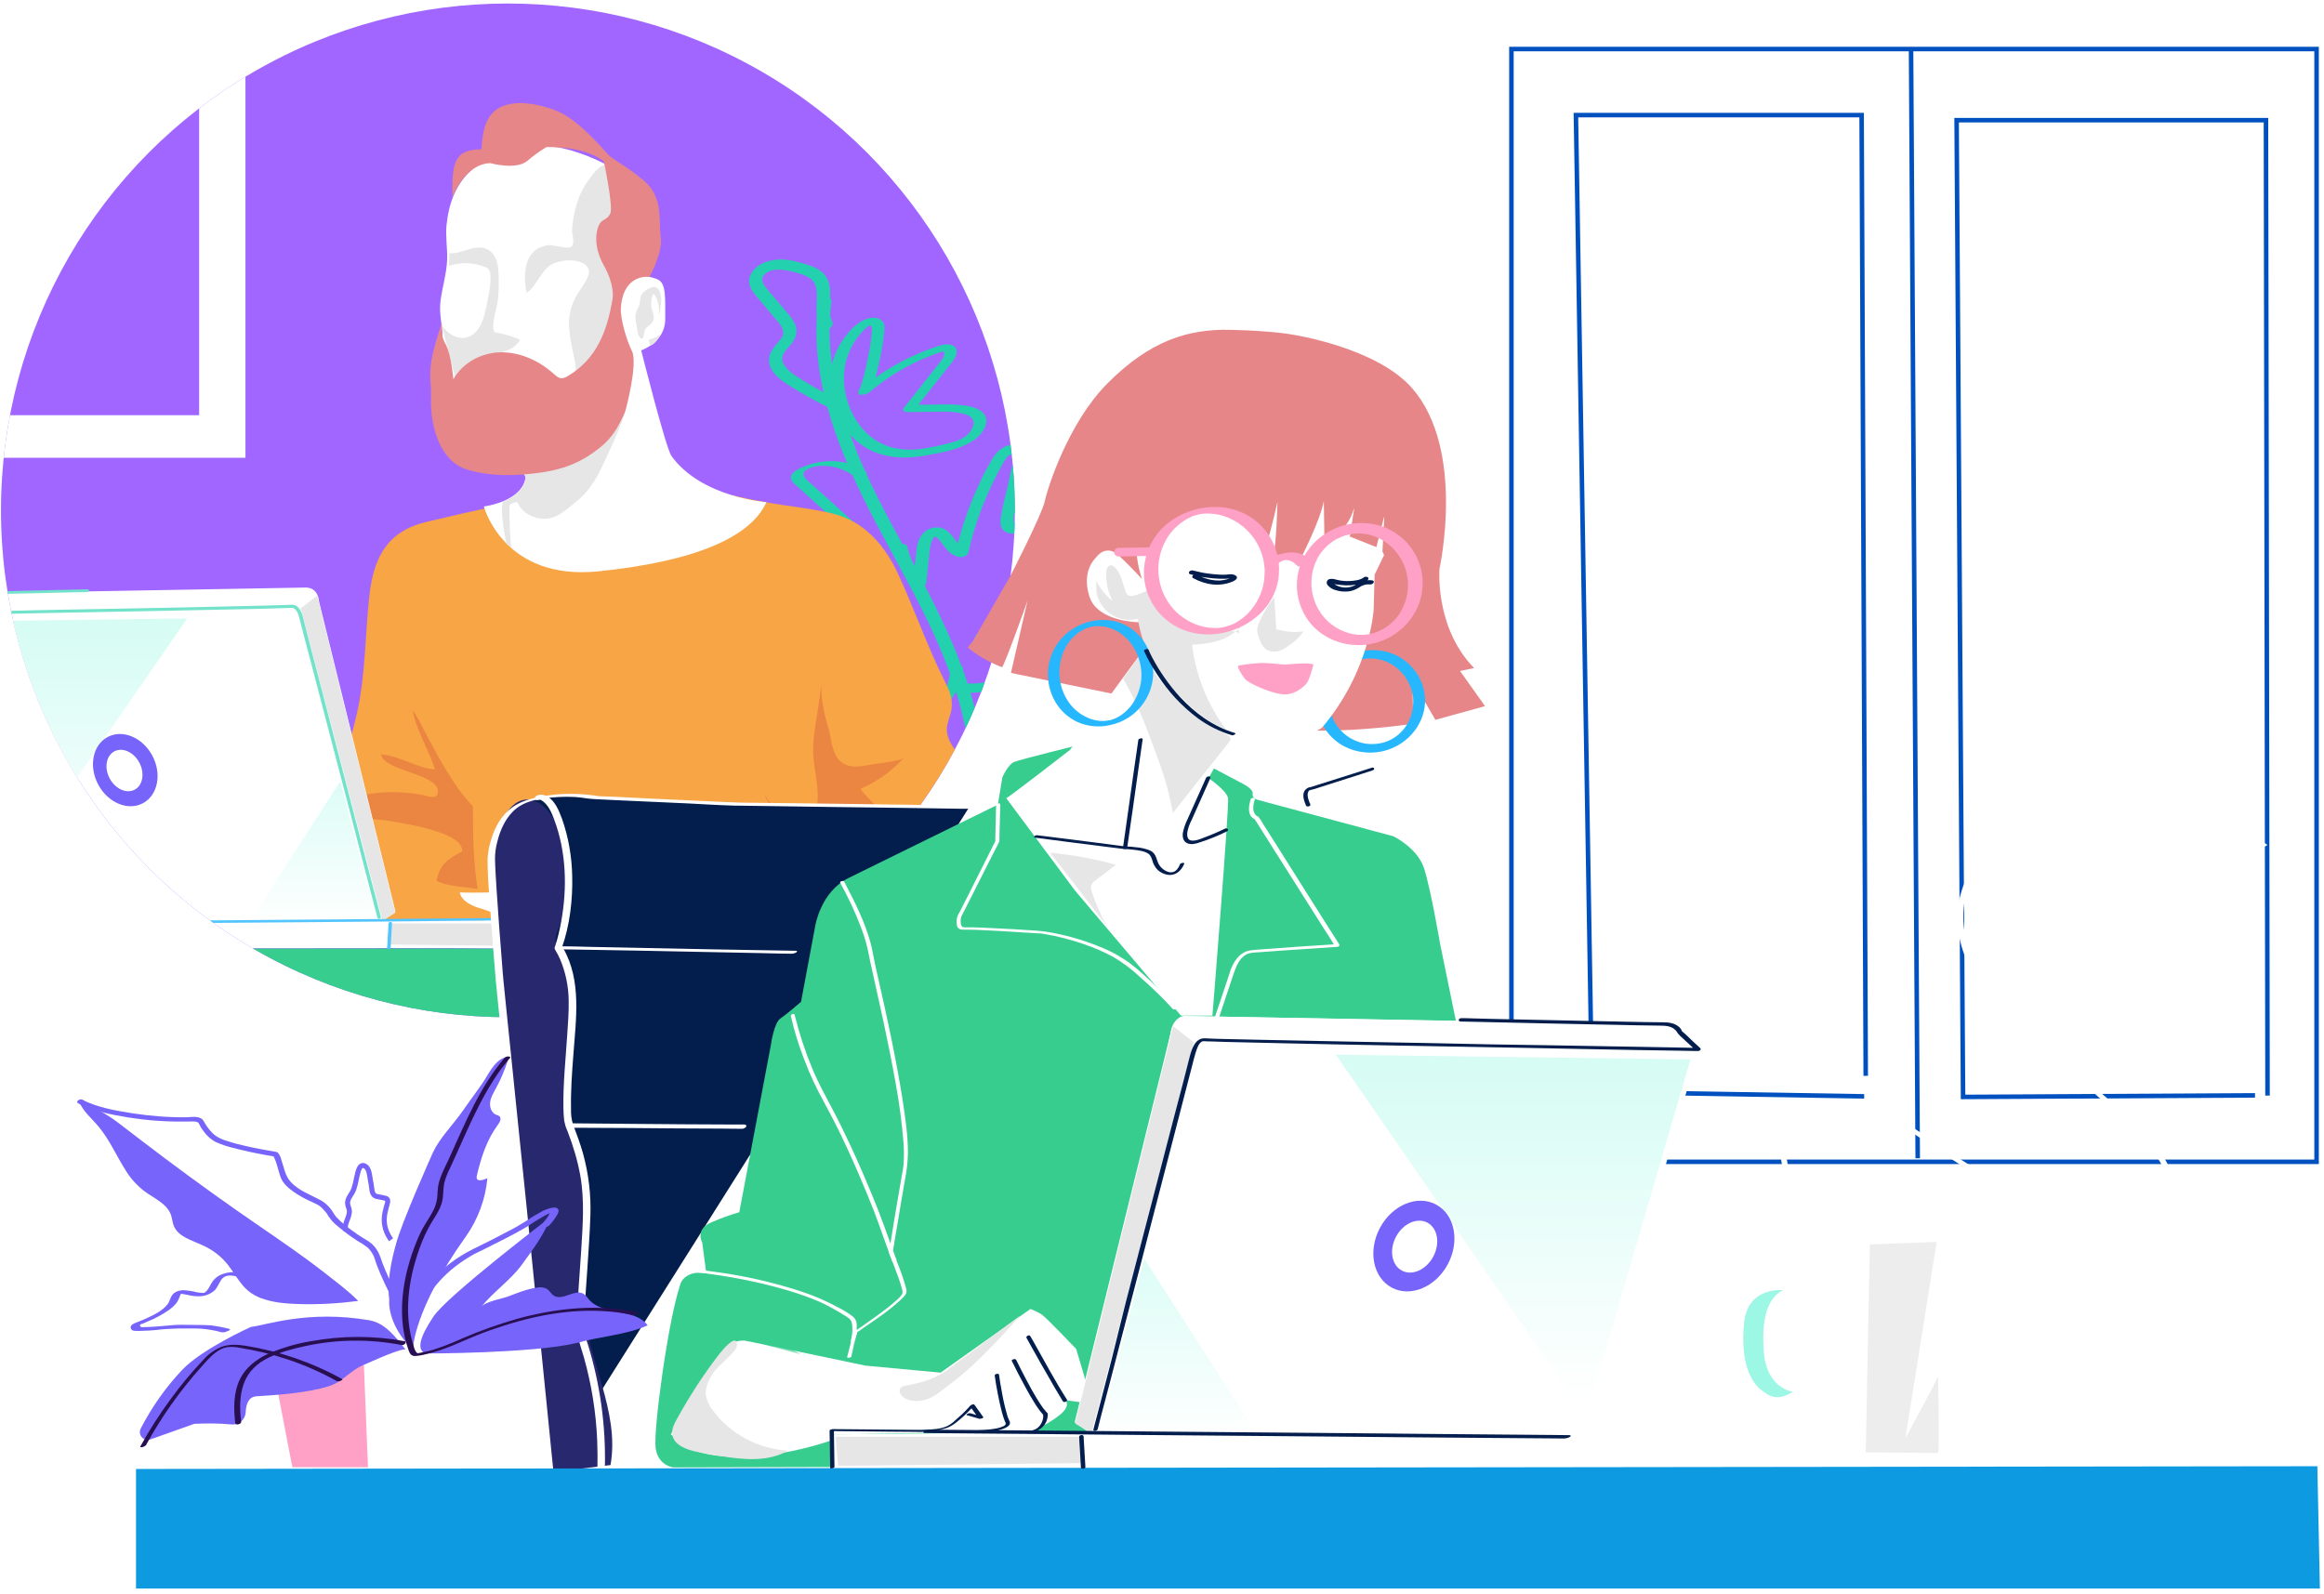 <?xml version="1.0" encoding="utf-8"?>
<!-- Generator: Adobe Illustrator 24.3.0, SVG Export Plug-In . SVG Version: 6.00 Build 0)  -->
<svg version="1.1" id="Warstwa_1" xmlns="http://www.w3.org/2000/svg" xmlns:xlink="http://www.w3.org/1999/xlink" x="0px" y="0px"
	 viewBox="0 0 1189.2 815.9" style="enable-background:new 0 0 1189.2 815.9;" xml:space="preserve">
<style type="text/css">
	.st0{fill:none;}
	.st1{fill:#23D1AE;}
	.st2{clip-path:url(#SVGID_2_);}
	.st3{fill:#A166FF;}
	.st4{fill:#FFFFFF;}
	.st5{fill-rule:evenodd;clip-rule:evenodd;fill:#F7A545;}
	.st6{fill-rule:evenodd;clip-rule:evenodd;fill:#37CD8F;}
	.st7{fill-rule:evenodd;clip-rule:evenodd;fill:#FFFFFF;}
	.st8{fill-rule:evenodd;clip-rule:evenodd;fill:#EB8542;}
	.st9{fill-rule:evenodd;clip-rule:evenodd;fill:#E6E6E6;}
	.st10{fill-rule:evenodd;clip-rule:evenodd;fill:#E78688;}
	.st11{fill:url(#SVGID_3_);}
	.st12{fill:#E6E6E6;}
	.st13{fill:#52C5FF;}
	.st14{fill:url(#SVGID_4_);}
	.st15{fill:#72E2CB;}
	.st16{fill:#7764FA;}
	.st17{fill:#031E4D;}
	.st18{fill:#28286E;}
	.st19{fill:#E78688;}
	.st20{fill:none;stroke:#0050BF;stroke-width:2.31;stroke-miterlimit:10;}
	.st21{fill:#27B7FF;}
	.st22{fill:#37CD8F;}
	.st23{fill:#0D9AE0;}
	.st24{fill:#FFA1C7;}
	.st25{fill:none;stroke:#7764FA;stroke-width:2.57;stroke-miterlimit:10;}
	.st26{opacity:0.59;fill:#37CD8F;enable-background:new    ;}
	.st27{fill:url(#SVGID_5_);}
	.st28{fill:none;stroke:#FFA1C7;stroke-width:4.37;stroke-linecap:round;stroke-miterlimit:10;}
	.st29{fill:url(#SVGID_6_);}
	.st30{fill:#9CF7E4;}
	.st31{fill:#EDEDED;}
	.st32{fill:url(#SVGID_7_);}
	.st33{fill:#280F52;}
	.st34{fill:url(#SVGID_8_);}
</style>
<pattern  x="-46.5" y="911.9" width="30" height="30" patternUnits="userSpaceOnUse" id="d" viewBox="0 -30 30 30" style="overflow:visible;">
	<g>
		<rect y="-30" class="st0" width="30" height="30"/>
		<path class="st0" d="M0,0h30v-30H0V0z"/>
		<circle class="st1" cx="9" cy="-8.8" r="7"/>
	</g>
</pattern>
<pattern  x="-46.5" y="911.9" width="30" height="30" patternUnits="userSpaceOnUse" id="g" viewBox="0 -30 30 30" style="overflow:visible;">
	<g>
		<rect y="-30" class="st0" width="30" height="30"/>
		<path class="st0" d="M0,0h30v-30H0V0z"/>
		<circle class="st1" cx="9" cy="-8.8" r="7"/>
	</g>
</pattern>
<g>
	<defs>
		<circle id="SVGID_1_" cx="259.9" cy="261.2" r="259.4"/>
	</defs>
	<clipPath id="SVGID_2_">
		<use xlink:href="#SVGID_1_"  style="overflow:visible;"/>
	</clipPath>
	<g class="st2">
		<circle class="st3" cx="259.9" cy="261.2" r="259.4"/>
		<path class="st3" d="M154.8,396.2c3.4,2.1,7.1,3.9,10.7,5.6c8.4,4.1,17.2,7.5,26.1,10.3c10.6,3.2,21.7,5.5,32.8,5.4
			c5.3-0.1,10.6-0.7,15.9-1.6c5-0.8,9.9-1.5,14.9-2.1c19.9-2.6,39.9-4.7,60-6.6c5.1-0.5,10.2-0.9,15.3-1.4c0.3,0,0.6,0,0.9-0.1
			c-0.6,0.1-1.1,0-0.4,0.1c7.3,0.2,14.4-2,20.2-6.3c5.9-4.7,8.4-12.1,8.6-19.5c0.1-2.7-0.1-5.4-0.4-8.1c-0.2-1.4-2.9-1.1-3.8-0.9
			c-1.2,0.3-3,1.2-2.8,2.6c0.7,4.7,0.5,9.4-0.5,14c-0.4,1.6-0.9,3.2-1.7,4.7c-0.4,0.7-0.7,1.4-1.2,2c-0.2,0.3-0.4,0.6-0.6,0.8
			l-0.4,0.5c-0.4,0.6,0.1,0-0.2,0.3c-0.5,0.5-0.9,1-1.4,1.4c-0.3,0.2-0.5,0.5-0.8,0.7l-0.4,0.3c0.3-0.2,0.4-0.3,0,0
			c-0.5,0.4-1.1,0.7-1.6,1c-0.1,0.1-1.1,0.6-0.5,0.3s-0.5,0.2-0.7,0.3c-0.5,0.3-1.1,0.5-1.6,0.7c-0.8,0.3,0.8-0.2,0,0l-0.9,0.3
			c-0.5,0.1-1,0.3-1.6,0.4c-0.4,0.1-1.3,0.1-0.1,0c-0.3,0-0.5,0.1-0.8,0.1c-0.9,0.1-1.8,0.2-2.6,0.3c-0.2,0-0.4,0-0.5,0
			c1.1-0.2,0.6,0,0.3,0h-0.9c-0.7,0-1.4,0-2.1,0c-4.1,0.3-8.2,0.7-12.3,1.1c-19,1.8-38,3.7-56.9,6.1c-5.1,0.7-10.1,1.3-15.2,2
			c-4.7,0.7-9.5,1.6-14.2,2.1c-10.2,1.1-21-0.3-31.1-2.9c-14.6-3.8-28.6-9.5-41.7-17l-0.7-0.4c-1.3-0.8-3.5-0.2-4.7,0.6
			c-1,0.6-1.9,1.9-0.5,2.7L154.8,396.2z"/>
		<path class="st4" d="M-29.5,29.8v204.5h155.1V29.8L-29.5,29.8z M101.9,212.5H-13v-161h114.9V212.5z"/>
		<path class="st1" d="M503,402.5c0.8-16.9-2-33.8-7-50c-5.1-16.4-12.3-32-20-47.3s-16.5-30.3-24.4-45.7
			c-8-15.6-15.3-31.6-20.3-48.4c-5-16.4-7.8-33.5-6.5-50.6c0.1-2.1,0.4-4.2,0.6-6.3c0.4-3.4-6.3-2.5-6.7,0.5
			c-2.2,17.1-0.4,34.5,4,51.2c4.4,17,11.3,33.2,19,48.9s16.2,30.6,24.3,45.9c8,15.1,15.5,30.6,21.1,46.8c5.5,15.8,9.2,32.4,9.3,49.2
			c0,2.1,0,4.1-0.1,6.2C496.2,406.5,502.9,405.5,503,402.5L503,402.5z"/>
		<path class="st1" d="M445.2,200.5c7.9-6.7,16.8-12.3,26.3-16.5c2.4-1,4.8-2,7.2-2.9c1.2-0.4,2-0.7,3.2-1.1l0.7-0.2c1-0.2,0,0,0,0
			h-0.2c0,0,0.1,0,0.1,0c0,0,0.4,0.4,0.5,0.5c0.8,1.7-1.2,4.1-2.2,5.3l-5.5,7l-12.9,16.3c-1,1.2,0.8,2,1.8,2l17.4-0.2
			c3.3-0.1,6.6,0.1,9.8,0.7c2.4,0.5,5,1.1,6.3,3.2c0.5,0.9,0.6,1.9,0.4,2.9c-0.4,1.6-1.2,3-2.3,4.2c-0.9,1.1-2.1,1.9-3.3,2.6
			l-0.5,0.3c-0.5,0.3,0.7-0.3-0.2,0.1c-0.4,0.2-0.8,0.4-1.2,0.5s-0.8,0.3-1.2,0.5l-0.6,0.2c0,0-1,0.4-0.4,0.1
			c-1.8,0.6-3.7,1.1-5.5,1.5c-0.9,0.2-1.8,0.4-2.7,0.6l-0.8,0.2l-1.3,0.3c-1.7,0.3-3.3,0.6-5,0.9c-1,0.2-2,0.3-2.9,0.4
			c-0.5,0.1-1.1,0.1-1.6,0.2l-0.7,0h-0.4c-3.9,0.2-7.8-0.2-11.5-1.2c-16.8-4.7-26.2-24-23.8-40.5c1.1-7,4.2-13.5,9.1-18.7
			c0.5-0.6,1.1-1.1,1.7-1.7l0.8-0.7l0.4-0.3c-0.5,0.4,0.2-0.1,0.2-0.2c0.3-0.2,0.6-0.3,0.8-0.5c0.5-0.3,0,0-0.1,0.1
			c0.1,0,0.3-0.1,0.4-0.2c0.3-0.3,0,0-0.3,0.1l0.4-0.1c-0.3,0.1-0.8,0.3-1,0.1c0.1,0,0.2,0.1,0.4,0.1c-0.5-0.2-0.2-0.1-0.1,0
			s0.3,0.1,0.4,0.2s-0.2-0.2,0,0c0.3,0.2,0.5,0.5,0.7,0.7c0.1,0.1,0.2,0.3,0.3,0.4c0,0-0.2-0.5-0.2-0.3s0.1,0.4,0.1,0.6s0,0.3,0,0.4
			v0.3c-0.3,5.2-1.1,10.3-2.3,15.3c-0.9,5-2.1,9.9-3.8,14.7l-0.2,0.4c0.3-0.6,0.1-0.2,0,0c-0.3,0.4-0.5,0.5,0,0.1
			c-1,0.9-0.7,2.1,0.6,2.4C442.1,202,443.8,201.6,445.2,200.5c1.2-1.3,1.7-3.3,2.2-5c0.8-2.8,1.5-5.6,2.1-8.4
			c1.4-5.8,2.4-11.7,3-17.7c0.1-1.9,0.3-3.7-1.1-5.1c-3-2.9-7.8-1.6-10.9,0.3c-3.1,2-5.8,4.6-7.9,7.6c-2.2,2.8-4,5.9-5.3,9.3
			c-7,17.8,1.1,40.9,18.7,49.2c8.4,3.9,18.1,4.1,27.1,2.5c8.2-1.5,16.9-2.8,24.1-7.2c3.3-2,6.5-5.3,7.4-9.2c0.7-3.1-1-5.6-3.7-7.1
			c-3.1-1.7-6.9-2.2-10.4-2.5c-4.8-0.4-9.7-0.2-14.5-0.1l-9.5,0.1l1.8,2l12.6-15.9c2.1-2.7,4.3-5.4,6.4-8.1c1.3-1.7,2.8-4.4,2-6.5
			c-1.3-3.1-5.6-2.7-8.2-1.9c-3,0.9-5.9,2-8.7,3.1c-11.9,4.8-22.9,11.5-32.6,19.8c-1.1,0.9-0.7,2.1,0.6,2.4
			C442.2,202,443.9,201.6,445.2,200.5L445.2,200.5z"/>
		<path class="st1" d="M443.4,241.7c-9.5-7.1-22.8-7.2-33.4-2.3c-2.1,1-5.6,2.6-5.3,5.4c0.3,1.2,1,2.3,2,3c1.3,1.2,2.6,2.4,4,3.6
			l15.5,14l17.7,16l5.9-2.3c-12.5-1.6-25.1-2.2-37.7-1.7c-1.3,0-2.5,0.3-3.7,0.8c-0.6,0.3-1.7,0.6-1.8,1.4c-0.4,4.8,4.9,7.4,8.4,9.2
			s8.9,4.2,8.6,9l1.4-1.2c-2.3,1.2-4.8,1.9-7.3,2.2c-3.2,0.4-6.4,0.6-9.6,0.6c-6.9,0.2-14,0.2-20.7,2.1c-4,1.1-7.7,2.8-11,5.3
			c-0.2,0.1-0.3,0.3-0.3,0.6c6.4,11,16,19.9,27.4,25.4c11.7,5.8,24.7,8.3,37.6,7.3c7.9-0.6,15.6-2.5,22.8-5.7l-5.2,0.5
			c3.2,6.8-5,11.8-9.6,15s-11.6,9.9-7,15.6c2.1,2.6,5.7,3.8,8.9,4.6c3.7,0.9,7.5,1.1,11.3,0.7c7.7-0.8,15.4-3.7,21-9.1
			c5.6-5.3,9-12.5,9.5-20.3c0-0.8-6.5-0.1-6.6,1.8c-0.4,6.3-2.8,12.2-6.8,17c-1.9,2.3-4.3,4.2-6.9,5.7c-2.3,1.3-4.8,2.1-7.5,2.3
			c-3,0.3-6.1,0-9.1-0.8c-2.8-0.8-6.3-2-7.8-4.7c-3.1-5.6,3.4-11.2,7.5-13.9c4.9-3.1,12.9-9.1,9.7-15.8c-0.6-1.3-4.4,0.2-5.2,0.5
			c-2.5,1.1-5,1.9-7.6,2.6l-1,0.2l-0.4,0.1c-0.8,0.2-1.5,0.3-2.3,0.4l-0.9,0.1l-0.8,0.1c-0.8,0.1-1.6,0.2-2.3,0.3
			c-5.8,0.5-11.6,0.2-17.3-0.9c-11.8-2.2-22.9-7.5-32-15.3c-5.2-4.4-9.5-9.7-12.9-15.6l-0.3,0.6c1-0.8,2.2-1.5,3.4-2
			c1.1-0.5,2.2-0.9,3.4-1.1c0.4-0.1,0.1,0,0,0l0.5-0.1l1-0.2c0.8-0.1,1-0.2,1.9-0.3c1.5-0.2,3-0.3,4.5-0.4
			c6.6-0.3,13.3-0.1,19.9-1.2c3.5-0.5,6.9-1.5,10.2-2.9c0.9-0.3,1.7-0.7,2.5-1.3c0.5-0.4,0.7-1,0.6-1.6c0-0.8-0.3-1.6-0.6-2.3
			c-1.8-3.3-5.8-5-9-6.7c-3.3-1.8-7.8-4-7.4-8.5l-5.5,2.2c12.2-0.5,24.4,0.1,36.5,1.7c1.4,0.1,2.9-0.1,4.2-0.7
			c0.4-0.2,2.4-0.9,1.6-1.6l-27.7-25l-7-6.3c-1.5-1.4-5.3-3.8-3.8-6.3c0.5-0.7,1.3-1.3,2.1-1.6c0.4-0.2,0.9-0.4,1.2-0.5l0.9-0.3
			c-0.5,0.2,0.6-0.2,0.6-0.2c0.3-0.1,0.7-0.2,1-0.2c0.6-0.1,0.9-0.1,1.5-0.2c1.1-0.1,2.2-0.2,3.3-0.1c5.4,0.2,10.6,2.1,14.9,5.3
			c1,0.7,3.3-0.1,4.2-0.4C441.8,243.3,444.2,242.3,443.4,241.7L443.4,241.7z"/>
		<path class="st1" d="M457.8,281.7c1.5,6.8,4.9,13.1,9.8,18c1.6,1.6,6.1,1,6.4-1.7l1.4-13.2c0.3-3,0.4-6.3,2-9
			c0.2-0.4,0.5-0.7,0.7-1c-0.2,0.2,0.1-0.1,0.1-0.1c0.5-0.4,0.1,0,0,0c0.2,0,0.4-0.3,0.1,0s0.4-0.1,0,0s0.3,0.2-0.1,0s-0.1,0,0.1,0
			c0.5,0.1-0.4-0.2,0.1,0l0.4,0.1l-0.1-0.1c0.2,0.1,0.5,0.3,0.7,0.4c0.8,0.6,1.5,1.4,2,2.2c0.8,1,1.5,2,2.2,2.9
			c2,2.5,4.3,4.4,7.5,4.9c1.8,0.3,4.1-0.8,4.5-2.6c2.3-10.4,5.7-20.5,10-30.2c2.2-4.9,4.6-9.7,7.2-14.4c1-1.7,2-3.9,3.6-5
			c0.5-0.3-0.2,0.2,0.2-0.1s-0.5,0.2,0,0c0.2-0.1,0.8-0.3,0.2-0.1c0.1,0,0.6,0,0.1,0c0.2,0,0.4,0,0.6,0.1c-0.2,0-0.3-0.1,0.1,0.1
			c-0.3-0.1,0.1,0.1,0.2,0.1c0.3,0.2,0.1,0,0.4,0.4c0.5,0.8,0.6,1.8,0.3,2.7c-0.2,1.4-0.6,2.7-0.9,4l-1.9,8.4
			c-1.2,5.4-2.7,10.9-3.6,16.4c-0.3,2.1-0.3,4.5,1.1,6.2c1.9,2.2,5.3,2.3,7.9,1.5s4.8-2.3,7.2-3.5s4.8-2.3,7.3-3.3
			c10.6-4.2,22-6.3,33.4-6.3l-3-1.5c3.2,12.2-2.8,24.3-11,33.1c-9.3,9.9-21.9,15.5-33.9,21.4c-7.4,3.5-14.5,7.5-21.2,12.1
			c-1.8,1.3-1.3,3.6,1,3.8l19.4,1.7c2.1,0.1,4.2,0.4,6.2,1.1c0.9,0.3,1.7,0.7,2.4,1.2c0.6,0.4,1,0.9,1.4,1.4c0.8,1.6,0,3-1.4,4.2
			c-2,1.7-4.2,3.3-6.5,4.6c-9.2,5.5-20,8-30.7,7.1c-1.5-0.1-3.6,0.5-4.3,2s0.6,2.6,2,2.7c12.5,1.1,25-1.7,35.8-8
			c2.7-1.6,5.4-3.4,7.8-5.4c2.3-1.9,4.5-4.2,4.3-7.3c-0.3-5.1-6.6-7.3-10.8-8c-3.5-0.7-7.2-0.7-10.8-1.1l-12.4-1.1l1,3.8
			c11.8-8.4,25.6-13.4,38.1-20.6c11.9-6.9,23-16.3,28.4-29.3c2.9-6.7,3.6-14.2,1.9-21.3c-0.3-1.3-1.9-1.5-3-1.5
			c-11,0-21.9,1.8-32.3,5.4c-5.2,1.8-10.3,4-15.1,6.7c-0.9,0.6-1.8,1.1-2.9,1.3c0.4,0,0.3,0.2-0.1-0.1c-0.2-0.2-0.3-0.4-0.4-0.7
			c-0.8-1.9,0.3-4.7,0.7-6.6c1.3-5.8,2.6-11.5,3.8-17.3c0.6-2.8,1.4-5.5,1.8-8.3c0.3-2.5-0.3-4.9-2.6-6.2c-5-3-10.9,0.2-13.8,4.5
			c-3,4.5-5.5,9.3-7.7,14.3c-5.3,11.3-9.4,23.2-12.2,35.4l4.5-2.6c-0.5-0.1,0.3,0.2-0.3-0.1c-0.2-0.1-0.8-0.4-0.4-0.1
			c-0.3-0.2-0.6-0.3-0.8-0.5c-0.1-0.1-0.7-0.6-0.5-0.4c-1-0.9-1.8-1.9-2.6-3c-1.6-2.1-3.3-4.4-5.8-5.6c-3.6-1.6-7.9-0.7-10.6,2.2
			c-2.3,2.4-3.2,6-3.5,9.2c-0.6,5.5-1.1,11-1.7,16.5l6.4-1.7c-4.7-4.6-7.9-10.5-9.3-16.9C463.9,277,457.2,278.7,457.8,281.7
			L457.8,281.7z"/>
		<path class="st1" d="M426.2,203.2c-4.9-2.4-9.6-5-14.3-7.9c-3.9-2.4-8.6-4.9-10.9-9c-2.1-3.7,0.5-6.4,2.8-9c1.4-1.4,2.5-3.1,3.3-5
			c0.8-2.4,0.5-4.9-0.6-7.1c-1.3-2.2-2.8-4.2-4.5-6.1l-5.6-6.6c-1.7-2.1-3.7-4.1-5.2-6.3c-1.2-1.7-1.7-3.6-0.4-5.3
			c1.1-1.3,2.7-2.2,4.4-2.6c2-0.4,4.1-0.4,6.1-0.1c2.2,0.3,4.5,0.8,6.6,1.5c2.1,0.5,4.2,1.3,6.1,2.4c4,2.4,4.1,6.8,4,11.1
			c-0.2,4.9-0.7,9.8,1.8,14.3c0.8,1.5,3.3,1.2,4.5,0.6c1.4-0.7,2.3-2.1,1.5-3.6c-2-3.7-1.2-8.4-1-12.4c0.2-4.7-0.4-9.5-4.1-12.8
			c-2-1.6-4.4-2.8-6.9-3.6c-2.6-0.9-5.2-1.6-7.8-2.2c-5.3-1.1-11.1-1.1-16,1.4c-2.6,1.2-4.7,3.3-6,5.8c-1.1,2.5-0.8,5.4,0.7,7.7
			c1.5,2.5,3.6,4.6,5.5,6.9l6,7.2c1.6,1.9,3.7,3.9,4.4,6.4c0.2,0.8,0.3,1.7,0.1,2.5c-0.3,0.9-0.7,1.7-1.3,2.3
			c-2.8,3.6-6.5,6.7-5.8,11.8c0.8,5.7,6.4,9.4,10.9,12.2c5.8,3.7,11.8,7,18,10.1C425.5,209.4,430.1,205.1,426.2,203.2L426.2,203.2z"
			/>
		<g>
			<path class="st5" d="M502.1,484.8c7.5-3.4,10.6-18.6,11.6-25.5c1.3-9.3-0.4-18.8-4.8-27.1c-3.4-6.7-4.4-13.8-7.4-20.9
				c-2.2-5.3-3.7-10.8-5.6-16.1c-2.7-7.5-11-13.4-11.4-21.4c-0.2-3.9,2.2-7.8,2.5-11.6c0.4-5.2-1.1-8.6-3.3-13
				c-9.3-18.4-15.8-37.7-24.4-56c-6.7-14.3-17.2-26.4-33-30.3c-11.3-2.8-22.7-3.7-34.1-5.8c-19.3-3.4-37.8-9-57.4-10.8
				c-20-1.8-39.3-0.5-57.9,6.9c-7.1,2.8-13.7,4-20.9,5.4c-12.4,2.5-24.9,5.5-37.4,8.4c-20.2,4.7-27.4,17.9-29.6,37.9
				s-1.9,40.3-6.3,59.9c-4.6,20.8-13.2,40.8-18.7,61.5c-3.5,13.3-5.6,27-6.2,40.7c-0.3,4.7-0.9,15.3,3.2,17.8"/>
			<path class="st6" d="M-39.7,524.2h600.5v-38.8H-40.9L-39.7,524.2z"/>
			<path class="st7" d="M392.2,257c0,0-33.2-2.3-48.6-23.6c-2.9-4-15.5-54.1-15.5-54.1s12.3-4.1,12.3-15.9s0.5-18.6-4.1-20.5
				s-11.8-2.7-14.5,0c-2,2.1-3.8,4.4-5.5,6.8l0.9-61.4c0,0-28.1-18.9-52.7-12.6c-20.4,5.3-33.5,15.5-36,39.4
				c-0.6,5.9,0.5,11.9,0.3,17.9c-0.3,7.2-2.5,14-3.4,21.1c-0.8,6.3,0.9,11.8,1,18c0.1,8.7,0.2,17.4,0.3,26.2c0,0,25,39.1,39.1,39.1
				c0,0,3.5,5,3.2,6.8c-1.8,12.7-21.4,15-21.4,15s10,38.2,58.7,33.2S384,275.2,392.2,257L392.2,257z"/>
			<path class="st7" d="M317.6,464.4c0,0-12.3,3.2-18.2,0.9s-29.1-9.5-33.6-9.1s-24.1,0.9-30.5,0.5c0,0,0,5.5,11.8,8.6l10.5,3.6
				c0,0-21.4,5-28.2,6.4s-20,9.8-20,9.8l110.5,0.6C320,485.7,313.1,469.4,317.6,464.4L317.6,464.4z"/>
			<path class="st8" d="M420.2,350.8c0,7.8,1.6,14.9,3.8,22.3c1.3,4.6,1.6,10.7,4.4,14.7c4,5.5,10,4.9,16.2,3.7
				c2.6-0.5,16.6-2.1,17.9-3.6c-6.2,6.8-13.8,12.2-22.2,15.8c4.6,6.7,12.4,11.3,15.8,18.9c1.6,3.7,2.3,6.8-0.3,10.2
				c-4.2,5.5-8.7,1.5-14.4,0.3c-9.8-2-27.2-3.9-29.5,9.8c8.9,0.5,19.9,5.6,24.8,13.2c-2.4,2.7-5.3,5-7.3,8
				c-9-10.2-27.7-2.2-38.8-6.3c4-1.4,7.6-7,9.7-10.7c6.2-10.9-4.3-31-9.5-41c5,7.1,17,29.3,25.5,12.2c5-10-0.3-24.1-0.2-34.6
				C416.1,374.6,418.5,366,420.2,350.8L420.2,350.8z"/>
			<path class="st8" d="M242,412.7c-10.4-10.9-17.8-25.6-24.9-38.7c-1.8-3.3-3.7-7.8-5.9-10.3c1.8,9.9,8.5,20.7,11.4,30.1
				c-8.9-0.5-18.2-7.1-27.7-7.7c2,8.9,31,9.9,29.1,19.8c-0.7,3.8-6.2,1.1-8.9,0.7c-10.8-1.7-23.1-1.9-33.6,1.6
				c-3.1,1-9.6,3.1-7.6,7.6c1.1,2.3,21.5,3.7,24.5,4.2c6.2,1.1,39.1,5.6,38.1,15.7c-8.1,4.5-11.2,6.5-13.2,15.1
				c7.3,3.4,13.9,2.6,21.1,4.3C242.3,441.6,242,429.5,242,412.7L242,412.7z"/>
			<path class="st9" d="M261.9,280.4l-2.8-2.3c0,0-3.5-16.2-1.8-21.3c12.1-4.8,11.6-12.6,11.6-12.6l-0.9-1.6l53.6-45.3
				c0.4,12.9-6.2,25.5-11.4,37c-4,8.8-7.6,16.2-15.2,22.3c-4.6,3.7-9.6,8.7-15.7,8.9s-12.3-2.9-14.6-8.6c-1.4,0.2-2.7,0.7-3.9,1.4
				c-0.4,6.5,0.5,20.6,0.7,20.4"/>
			<path class="st9" d="M338,156.4c0.7-2.6,0.4-5.3-0.7-7.7c-1.8-3.3-5.3-1.4-7.5,0.4c-2.6,2.1-1.9,3.4-2.5,6.4
				c-0.3,1.6-1.2,2.7-1.7,4.1c-0.8,2.2-0.4,4.4,0.1,6.7c0.3,1.5,0.6,5.6,1.9,6.6c2,1.7,1.8-2.7,2.4-4c0.9-2.1,3.1-2.5,4.1-4.5
				c1.3-2.5-0.8-5.6-0.9-8.3c0-1.8,0.1-4.4,1.2-5.8c2.3,2.5,3.4,7.6,2.5,10.9C337.7,159.8,338.1,158.1,338,156.4L338,156.4z"/>
			<path class="st9" d="M332.7,177c2.4-0.9,4.2-3.6,5.2-5.8c-1.8,1.3-3.8,2.2-6,2.6"/>
			<path class="st9" d="M262.3,178c1.5-1.1,2.8-2.4,3.9-4c-3.3-1.8-9.5-3.4-13.3-4c-1.7-4.1,1.3-11.6,1.8-16
				c0.6-5.3,0.7-10.7,0.3-16c-0.7-8.1-5.1-13-13.7-10.8c-3.8,1-7.5,2.7-11.4,2.4c0,2.2-0.1,4.3-0.2,6.5c6-2,12.5-1.9,18.4,0.5
				c0.7,0.2,1.4,0.6,1.9,1.2c0.6,0.8,0.9,1.7,0.9,2.6c0.5,4.8-0.9,10.7-1.8,15.5c-1.2,6.2-3.3,15-10.4,16.8
				c-5.1,1.3-10.1-2.5-12.6-6.1c2.5,10.6,5.7,21.1,7.9,31.8c4-5.9,10.2-11.4,16.1-15.4C253.5,181,258.1,180.4,262.3,178L262.3,178z"
				/>
			<path class="st9" d="M269.3,135.8c-1.1,4.4-0.8,9.5,0.2,14.1c5.5-3.9,7.3-11.9,13.4-14.9c4.6-2.3,15.5-3.1,18.2,2.5
				c1.7,3.5-4.2,10.5-6,13.6c-5.7,9.9-4.1,18.2-2,28.8c0.2,0.9,3.7,14.4-0.5,11.6c1.7,3.8,8.4,6.8,11.5,9.6
				c1.1-14.2,7.3-28.6,10.7-42.4c2.9-11.8,2.9-24.3,2.4-36.4c-0.5-10.2,2.1-22-2.7-31.6c-1.1-2.3-2.8-6.3-5.4-6.1
				c-3.4,0.3-8.6,8.5-10.2,11c-3.7,6.1-5.8,15.1-6.2,22.1c-0.1,2.1,1.7,6.9-0.3,8.5s-9.3-1.1-12.1-0.7
				C273.8,126.5,270.5,130.6,269.3,135.8L269.3,135.8z"/>
			<path class="st10" d="M332.3,141.7c0,0,7-12.1,5.8-20.6s1.5-20.3-8.8-28.8s-14.9-10-17.9-13S296.3,61.4,285,56.8
				c-10.1-4.1-27.8-7.8-34.8,3.4c-3.1,5-3.3,10.6-3.9,16.2c-14.4,0.1-15,7.7-14.8,24.5c0,0,6.2-17,19.4-17.4c0,0,13.2,3.7,19-1.2
				c3-2.6,6.3-5,9.7-7c0,0,19.1-0.9,29.4,7.3c0,0,4.9,23.3,3.3,26.7s-4.3,2.7-5.8,5.8s-3,10.9,2.4,20.6s4.8,15.7,4.5,17.5
				c-2.7,16.1-8,30.5-22.9,39.3c-0.9,0.6-2,1-3.1,1.1c-1.6,0-2.9-1.3-4.1-2.3c-7.3-6.6-16.9-11-26.7-11c-9.9,0-19.8,5.2-24.6,13.8
				c-0.7-5.9-1.5-14.1-4.7-19.3c-1.8-3.6-1.2-9.7-1.2-9.7c-3.1,9.7-6.8,20.3-5.8,30.5c0.5,4.9,0,9.8,0.4,14.7
				c1,11.8,5.9,26.2,18.2,30s26.3,3.3,38.9,1.4c11.2-1.7,20-5.3,28.8-12.3c3.5-2.7,6.5-6.1,8.8-9.8c1.7-2.9,3.2-5.9,4.5-8.9
				c0,0,6.8-24.5,3.4-31.2c-2.4-4.6-6-16.3-5.6-22C319,139.7,332.3,141.7,332.3,141.7L332.3,141.7z"/>
		</g>
		<path class="st4" d="M156.5,300.7l-198.6,3.5l-10.3,10.2l44.5,157l10.7,0.4l-0.6,13.6l299.3-0.3l0.7-13.5l-105.3-1l5.5-3.9
			l-39.2-159.1C163.3,307.7,162.9,300.7,156.5,300.7L156.5,300.7z"/>
		
			<linearGradient id="SVGID_3_" gradientUnits="userSpaceOnUse" x1="3292.258" y1="583.227" x2="3292.258" y2="369.117" gradientTransform="matrix(-1 0 0 -1 3315.617 827.274)">
			<stop  offset="0" style="stop-color:#C0FAEE"/>
			<stop  offset="1" style="stop-color:#FFFFFF"/>
		</linearGradient>
		<path class="st11" d="M95.8,316.5l-144.9,1.9l42.6,146.1L95.8,316.5z"/>
		<path class="st12" d="M202.3,467.2l-40-162.4l-8.4,6.6l41.8,159.7L202.3,467.2z"/>
		<path class="st12" d="M300.3,472.6H199.8l-0.7,10.8l100.1,1.1L300.3,472.6z"/>
		<path class="st13" d="M263.9,469.7l-7,0.1l-18.9,0.2l-28.2,0.2l-34.2,0.3l-37.7,0.3l-37.8,0.3l-35.4,0.3l-29.8,0.2l-21.5,0.2
			c-3.4,0-6.8,0-10.1,0.1H2.8c-0.9,0-1.8,0.2-2.5,0.7c-0.5,0.3-0.5,0.8,0.2,0.7l7-0.1l18.9-0.2l28.2-0.2l34.2-0.3l37.7-0.3l37.8-0.3
			l35.4-0.3l29.7-0.3l21.5-0.2l10.1-0.1h0.5c0.9,0,1.8-0.2,2.5-0.7C264.6,470,264.6,469.6,263.9,469.7L263.9,469.7z"/>
		
			<linearGradient id="SVGID_4_" gradientUnits="userSpaceOnUse" x1="3154.743" y1="487.727" x2="3154.743" y2="352.247" gradientTransform="matrix(-1 0 0 -1 3315.617 827.274)">
			<stop  offset="0" style="stop-color:#C0FAEE"/>
			<stop  offset="1" style="stop-color:#FFFFFF"/>
		</linearGradient>
		<path class="st14" d="M174.1,399.9l-44.8,69.6l63.1,0.5L174.1,399.9z"/>
		<path class="st15" d="M194.9,469.3l-1.4-5.4l-3.8-14.4l-5.4-20.8l-6.4-24.6l-6.7-25.8l-6.3-24.3l-5.3-20.3l-3.5-13.6
			c-0.5-1.8-0.9-3.6-1.4-5.4c-0.9-2.6-2.4-5.4-5.5-5.2c-0.8,0-1.5,0.1-2.3,0.1c-3.5,0.1-7,0.2-10.6,0.3l-17.2,0.4l-22.1,0.5
			l-25.3,0.5l-26.8,0.5l-26.5,0.5L-6,312.9l-21,0.4l-15.6,0.3l-8.6,0.2h-1.1l0.5,1.1c2.5-2.2,4.9-4.4,7.3-6.7
			c0.1-0.1,0.2-0.2,0.3-0.3c0.2-0.2,0.4-0.6,0.3-0.4c0.2-0.5,0.5-0.9,0.8-1.2c1.4-1.4,3.6-1.5,5.4-1.5c5.2,0,10.5-0.2,15.7-0.3
			c8.9-0.2,17.9-0.4,26.8-0.6l26.1-0.6l9.1-0.2c1.5,0,3,0,4.4-0.1h0.2c1,0,1.4-1.4,0.1-1.4l-31,0.7c-15.2,0.3-30.3,0.7-45.5,1
			l-5.9,0.1c-2.9,0-7.3,0.8-8.1,4.1l0.3-0.5l-7.5,7c-0.6,0.5-0.2,1.1,0.5,1.1l4.5-0.1l12.3-0.2l18.4-0.3l22.9-0.4l25.7-0.5l26.7-0.5
			l26.1-0.5l23.9-0.5l19.9-0.4c4.7-0.1,9.5-0.2,14.2-0.4c2.3-0.1,4.6-0.1,6.9-0.2c3-0.2,3.9,4,4.5,6.4l2.5,9.7l4.6,17.5l5.9,22.6
			l6.6,25.3l6.6,25.3l5.9,22.8l4.6,17.7l2.6,10l0.3,1.3C193.4,470.7,195.2,470.2,194.9,469.3L194.9,469.3z"/>
		<path class="st4" d="M64.3,447.2c0.5,0,1.3-0.7,0.4-0.7C64.3,446.5,63.5,447.2,64.3,447.2z"/>
		<path class="st13" d="M199.9,485l0.6-10.9l0.1-1.6c0.1-1-1.8-0.7-1.8,0.1l-0.6,10.9l-0.1,1.6C198,486.1,199.9,485.8,199.9,485
			L199.9,485z"/>
		
			<ellipse transform="matrix(0.883 -0.469 0.469 0.883 -177.334 75.985)" class="st16" cx="64" cy="394.3" rx="15.7" ry="19.2"/>
		
			<ellipse transform="matrix(0.883 -0.469 0.469 0.883 -177.47 75.828)" class="st4" cx="63.6" cy="394.5" rx="8.6" ry="11.1"/>
	</g>
</g>
<path class="st17" d="M281.3,753.6l-25.7-252.4c0,0-5.1-60.7-4.1-65s3.1-22.6,20.6-27c10.8-2.6,22-2.9,32.9-1l71.7,3.3l119.3,1.5"/>
<path class="st18" d="M281.3,753.6l-25.7-252.4c0,0-5.1-60.6-4.1-65c2.1-9.2,8.3-31.1,21.9-26.3c5.6,2,9.2,7.4,11.6,12.7
	c7.2,16.1,7.7,34.5,1.4,51c-1.2,3.1-2.7,6.3-1.9,9.5c0.6,1.9,1.5,3.7,2.6,5.3c7.6,12.4,7.6,27.9,6.3,42.4s-4,29.2-1,43.4
	c1.8,8.5,5.5,16.4,7.4,24.8c5,22.5-3.1,45.9-1.4,68.8c2.2,27.9,18.9,54.5,14,82"/>
<path class="st4" d="M283.2,753.1l-0.8-7.8l-2.1-21l-3.1-30.8l-3.8-36.9l-4-39.6l-4-38.9l-3.5-34.3l-2.7-26.3l-1.5-14.8
	c-0.3-3.2-0.6-6.4-0.8-9.6c-1-12.6-2-25.3-2.8-37.9c-0.3-5.2-0.7-10.4-0.8-15.6c0-3,0.4-6,1.2-8.9c1.6-6.4,4.5-12.8,9.8-17
	c4-3.1,8.7-4.3,13.6-5c5.4-0.8,10.9-1.1,16.4-0.8c3.4,0.2,6.8,1,10.3,1.1l10.3,0.5l37.5,1.7c7.7,0.4,15.4,0.9,23.2,1.1
	c4.9,0.1,9.8,0.1,14.7,0.2l35,0.5l38.9,0.5l26.8,0.4l3.9,0c0.9,0.1,1.9-0.2,2.6-0.7c0.5-0.4,0.6-0.9-0.3-0.9l-15.5-0.2l-35.5-0.5
	l-39-0.5l-26.1-0.3c-3.8,0-7.7-0.3-11.5-0.4l-36.9-1.7c-8.7-0.4-17.5-1-26.2-1.2c-0.5,0,0.1,0-0.1,0c-0.8-0.1-1.6-0.3-2.5-0.4
	c-3.7-0.5-7.5-0.8-11.3-0.8c-5.7-0.1-11.3,0.5-16.9,1.6c-4.7,1-9.3,2.3-13.3,5.1c-5.7,4-9.2,10.2-11.1,16.8c-1,3.1-1.6,6.4-1.8,9.7
	c0,11.5,1.2,23.1,2,34.6c0.7,9.3,1.4,18.5,2.2,27.7c0.2,2.4,0.5,4.8,0.7,7.2l2.1,20.7l3.1,30.7l3.8,37.1l4,39.9l4,38.9l3.5,34.6
	l2.7,26.6l1.5,14.9l0.2,1.9C279.6,754.9,283.3,754.2,283.2,753.1L283.2,753.1z"/>
<path class="st4" d="M276.2,409.2c0.2-0.1-0.7,0.3-0.2,0.1c-0.5,0.2,0.3,0-0.2,0c0.1,0,0.3,0,0.4,0c0.4,0.1-0.4-0.1,0.2,0
	c0.4,0.1,0.7,0.2,1,0.5c3.2,2.1,4.9,6.2,6.2,9.7c6.2,16.5,6.7,34.8,3.6,52c-0.8,4.4-1.8,8.7-3.2,13c-0.1,0.3-0.2,0-0.2,0.5
	c0,0.5,0.1,0.9,0.4,1.3c0.9,1.5,1.7,3,2.4,4.6c2.8,6.6,4.3,13.8,4.4,21c0.1,5.7-0.3,11.4-0.7,17.1c-0.8,12.6-2.2,25.3-2,38
	c0,2.2,0.2,4.4,0.4,6.5c0.4,2,1,3.9,1.8,5.7c2.8,7.2,5,14.6,6.4,22.2c2.3,12.8,1.3,25.8,0.5,38.7c-0.8,12-1.8,24-2.1,36
	c-0.1,2.8-0.3,5.8,0.5,8.5c0.9,3.4,2,6.7,3,10.1c3.9,13.9,6.2,28.2,6.8,42.7c0.2,4.8,0.2,9.7,0.1,14.5c0,1.8,3.7,1.2,3.8-0.3
	c0.6-21.4-2.3-42.8-8.6-63.3c-0.7-1.9-1.2-3.7-1.7-5.7c-0.3-2.3-0.4-4.5-0.2-6.8c0.2-8.6,0.9-17.1,1.5-25.7
	c0.6-9.3,1.3-18.5,1.6-27.8c0.4-10.8-0.9-21.6-3.8-32.1c-1.4-5-3.3-9.9-5.1-14.8c-0.8-2.6-1.1-5.2-1-7.9c-0.2-9.2,0.5-18.5,1.2-27.7
	c1.3-18,4.3-37.8-5.1-54.3c-0.3-0.5-0.5-1-0.9-1.4l0.1,1c4.1-11.6,5.6-24.6,5.3-36.8c-0.2-9.9-1.9-19.8-5.2-29.2
	c-1.5-4-3.4-8.9-7.2-11.3c-1.7-1.1-3.8-1.4-5.7-0.6c-0.7,0.3-1.4,1.1-0.9,1.8s1.8,0.5,2.5,0.2L276.2,409.2z"/>
<path class="st4" d="M284.5,485.8l12,0.2l28.8,0.5l34.8,0.7l30,0.6c4.9,0.1,9.7,0.3,14.6,0.3h0.2c0.9,0,1.8-0.2,2.6-0.7
	c0.5-0.4,0.5-0.8-0.2-0.8l-12-0.2l-28.7-0.5l-34.8-0.7l-30-0.6c-4.9-0.1-9.7-0.3-14.5-0.3H287c-0.9,0-1.8,0.2-2.6,0.7
	C283.8,485.4,283.8,485.8,284.5,485.8L284.5,485.8z"/>
<path class="st4" d="M290.7,577.2l8.8,0l21.2,0.1l25.6,0.2l22.1,0.1c3.6,0,7.2,0.1,10.8,0.1h0.1c0.9,0.1,1.9-0.3,2.5-1
	c0.4-0.8-0.3-1.2-1-1.2H372l-21.2-0.1l-25.6-0.2L303,575c-3.6,0-7.2-0.1-10.8-0.1h-0.1c-0.9-0.1-1.8,0.3-2.5,1
	C289.3,576.7,290,577.2,290.7,577.2L290.7,577.2z"/>
<path class="st19" d="M497.9,328l19.2-33.4c0,0,15.9-30.9,17.5-38c1.5-7.1,12.1-40.3,32.1-60.4c21.8-21.9,41.3-27.9,62.9-27.4
	c22.3,0.5,32,2.5,32,2.5s42.9,6.5,61.1,27.5c27.4,31.6,13.9,92.2,13.9,92.2s-2.6,30.1,17.7,50.9l-7.2,1.5l12.8,18l-25.4,7
	l-11.8-20.3l0.5,22.3c0,0-55.3,8.5-83-0.8l-122.9-25.2l8.5-37c0,0-10.9,30.8-13,34.1c0,0-10.5-3.8-17.6-10.2"/>
<path class="st20" d="M977.9,26.1l3.4,566.7"/>
<path class="st20" d="M773.4,25.1h412v569.5h-412V25.1z"/>
<path class="st20" d="M1160.3,560.7l-0.8-499.2h-158.3l3.3,499.9l149.4-0.8"/>
<path class="st20" d="M954.7,550.6l-2.1-491.7H806.4l8.2,499.9l139.3,2.3"/>
<path class="st21" d="M729.1,356.5c-0.8-10.9-9-20.2-19.5-22.9c-11.1-2.8-23.6,1.1-30.4,10.4c-6.7,9-6.8,21.2-0.3,30.3
	c6.7,9.2,18.9,12.8,29.7,9.9c12.1-3.2,21.3-14.4,20.6-27.2c-0.1-1.5-1.4-2-2.8-1.9c-1.1,0.1-3.4,1-3.3,2.4c0.3,4.7-0.8,9.3-3.2,13.4
	c-2.3,3.7-5.6,6.6-9.6,8.3c-1.9,0.8-4,1.3-6.1,1.5c-2.3,0.2-4.6,0.1-6.9-0.4c-12-2.8-19.5-14.8-16.7-26.8c0.4-1.8,1-3.5,1.9-5.1
	c2-3.8,5.1-7,8.9-9c3.9-2.1,8.4-2.8,12.8-2.2c10.4,1.5,18.2,10.5,19,20.9c0.1,1.5,2.5,1.5,3.5,1.2C728.1,359,729.2,358,729.1,356.5
	L729.1,356.5z"/>
<path class="st22" d="M344.5,751c0,0-7.7-0.8-9-9.8s6.4-65.3,12.3-82.8c0,0,1-8.5,13.6-6.9l-2.1-15.7c0,0-3.9-6.7,4.9-10.3
	c4.6-2,9.3-3.7,14.1-5.1l16.2-85.8c0,0,1.5-11.1,4.9-13.4s10.5-8.5,10.5-8.5l7.2-38.5c0,0,2.6-17.7,17.2-24.9l76.3-37.5l2.3-13.9
	c0,0,2.8-6.7,6.2-8s33.2-8.7,33.2-8.7l64,9.5l18.5,9.8c0,0,6.7,3.1,6.2,5.7s3.1,3.3,3.1,3.3l68.9,18.5c0,0,12.3,5.9,15.7,16.4
	s8.2,38.6,8.2,38.6l8.1,39.5L607.5,520c0,0-5.9-1.8-8.5,8.7s-42.2,204-42.2,204l-132.1,3.4l0.2,14.7L344.5,751z"/>
<path class="st4" d="M648.4,380.7c0,0-13.6-2.3-17.2-4.9l-12.8,22.4c0,0,9.3,6.4,10,10.3s-8,111.3-8,111.3h-16.1l-54.2-64
	l-35.2-47.3c0.8,0,32.6-24.7,32.6-24.7l38.5-52.4l-2-12.9c0,0-22.1,0.3-26.5-13.1s3.3-20,3.3-20s4.9-7.5,11.8-1s11.8,12,11.8,12
	s-5.9-15.4-1.3-31.6l84.3-11.6l49.1,13.9l-13.1,27l-0.5,18c0,0-1.8,31.4-26.5,60.4C676.4,372.5,659.5,383.2,648.4,380.7L648.4,380.7
	z"/>
<path class="st4" d="M343.3,734.1c0,0,14.6-30.1,31.9-47c1.8-0.7,3.7-1.1,5.7-1c2.6,0.3,61.9,12.8,61.9,12.8l38.5,3.6l46-32.6
	c2,0.8,3.9,1.7,5.7,2.8c2.3,1.5,17.7,17.7,17.7,17.7l5.1,17.2l-3.3,10l-7.2-1c0,0,2.6,2.8-2.6,7.2s-13.9,8.5-13.9,8.5L425,734.2v3.1
	c0,0-42.1,15.2-71.2,4.6L343.3,734.1z"/>
<path class="st4" d="M607.5,520l248.8,4.4l12.8,12.8l-55.8,196.6l-13.4,0.5l0.8,17L425.9,751l-0.9-16.9l131.8-1.3l-6.9-4.9
	L599,528.8C599,528.8,599.5,520,607.5,520L607.5,520z"/>
<path class="st23" d="M69.6,751.8l1116.2-1.4l1.3,62.6H69.6L69.6,751.8z"/>
<path class="st19" d="M583.9,238.1c0,0-6.9,35.3-4.6,42.3l11.8,1.5c0,0,7.1-16.8,7.6-14c0,0,18.9-14.3,37.7-2.3
	c0,0,9.3,8.6,11.5,14.3c0,0,4-14.6,5.8-23.1c0,0-0.6,22.9-2.1,27L666,285c0,0,9.6-18.6,11.4-28.6l0.3,18.5l9.5-4.2
	c3.1-3.6,5.3-8.1,6.1-12.8l-2.6,16.7l13.6,5.4l4.1-16.2l-1,18.5l3.6,7.7c0,0,13.9-26.9,15.4-37.2l-56.6-23.8L583.9,238.1z"/>
<path class="st24" d="M634,340.6c3.8-0.7,7.7-1.1,11.6-1.3c4.6,0,10,0.8,11.8,0.8s12.3-1.3,14.7,0c0,0-2,8-3.6,9.8
	s-6.4,6.2-12.6,5.4s-17.2-5.6-19-8S632.4,340.6,634,340.6L634,340.6z"/>
<path class="st16" d="M211.3,690.4c0,0,0.2-20,27.1-57.6c6.2-8.8,10-19.1,11-29.8c0,0-6.4,3.1-5.4-1.3c2.2-9.4,5-18.2,10.8-26.1
	c1-1.3,1.9-3.2,0.8-4.3c-0.5-0.4-1.2-0.7-1.8-0.8c-2.3-1-3.3-3.8-3-6.3s1.6-4.7,2.8-6.9c2.5-4.5,4.5-9.2,6.1-14.1
	c0.2-0.7,0.3-1.7-0.3-2c-0.3-0.1-0.7-0.1-1.1,0c-5.7,1.9-8.5,9.1-11.8,13.7l-10.7,15c-4.5,6.2-11.1,13-14.3,20
	c0,0-16.4,36.5-19,47.3c0,0-5.1,16.8-3.3,27.9c0,0-1.7,12,11.9,25.6L211.3,690.4z"/>
<path class="st16" d="M202.3,660.9c-2.5-4.7-4.7-9.6-6.6-14.5c-1.2-3.6-2.3-6.9-5.2-9.6c-1.6-1.4-3.4-2.5-5.2-3.5
	c-1.6-1-3.2-2.1-4.8-3.3c-3-2-5.8-4.4-8.3-7c-1-1.1-1.7-2.5-2.6-3.8c-1.4-1.9-3.1-3.5-5.1-4.7c-5.4-3-11.6-5-15.9-9.8
	c-2.7-3-3.3-7.3-4.6-11c-0.3-1.3-0.8-2.5-1.6-3.5c-0.3-0.4-0.7-0.6-1.1-0.7c-0.2,0-1.2-0.2-0.4-0.1h-0.3c-5-0.9-10-1.7-14.9-2.9
	c-3.2-0.7-6.4-1.5-9.6-2.6c-2.3-0.6-4.5-1.7-6.4-3.1c-1.7-1.5-3.2-3.3-4.4-5.2c-0.3-0.5-0.6-1-0.9-1.5s0,0-0.1-0.2
	c-1.6-3.1-6.1-2.2-8.8-2.1c-9.2,0.1-18.4-0.6-27.5-2c-7.6-1.2-15.5-2.5-22.7-5.5c-1.1-0.4-2.1-0.9-3.1-1.5c-1.2-0.7-3.7,0.9-2.3,1.8
	c2.4,1.4,5,2.6,7.8,3.3c3.7,1.1,7.4,2.1,11.2,2.8c9.1,1.8,18.3,2.9,27.6,3.2c2.2,0.1,4.5,0.1,6.7,0.1c1.1,0,2.1,0,3.2,0
	c1.2-0.1,2.4-0.1,3.6,0c0.5,0.1,0.9,0.3,1.4,0.5c0.2,0.1,0.2,0.3,0.2,0.2c0.5,0.9,0.9,1.7,1.4,2.6c1.9,2.9,4.4,5.7,7.5,7.2
	c2.6,1.2,5.3,2.1,8.1,2.8c6,1.6,12.1,2.9,18.3,4c0.8,0.1,1.6,0.3,2.5,0.4l0.6,0.1c0.3,0,0.6,0,0.1,0c-0.3,0-0.2-0.2-0.1,0.1
	c1.8,3.3,2.3,7.1,3.6,10.6c1.2,3.2,4,5.6,6.7,7.5c2.9,2,6,3.7,9.2,5.1c1,0.5,2,0.9,2.9,1.4c-0.3-0.2,0.2,0.1,0.2,0.1l0.8,0.5
	c0.5,0.3,0.9,0.7,1.3,1.1c0.9,0.9,1.7,1.8,2.5,2.8c1.5,2.7,3.5,5,5.9,6.8c3.1,2.6,6.3,5,9.7,7.2c1.8,1,3.5,2.1,5.1,3.3
	c1.6,1.4,2.8,3.2,3.6,5.2c0.6,1.5,0.9,3,1.5,4.4s1.1,2.8,1.7,4.2c1.3,3,2.7,5.9,4.1,8.8l0.8,1.6C200.2,663.6,203,662.5,202.3,660.9
	L202.3,660.9z"/>
<path class="st16" d="M63.7,598c-4.3-6.9-7.8-14.8-13-21.1c-3.3-4.1-8.1-7.9-10.1-12.9c0.2,0.6,9.3,3.9,10.6,4.6
	c3.4,1.9,6.7,4,9.8,6.4c7.8,6,15.6,12,23.5,17.9c16,12,32.3,23.7,48.8,35c10.9,7.5,21.9,15,32.3,23.1c5.9,4.7,12.4,9.4,17.7,14.8
	c-10,1.3-20.1,1.9-30.3,1.6c-6.6-0.2-13.2-0.7-19.4-3c-9.3-3.5-11.5-10-17-17.1c-3.4-4.3-7.8-7.7-12.8-9.9
	c-5.6-2.7-12.6-4.3-14.9-10.1c-0.7-1.8-0.8-3.7-1.4-5.5c-2.1-5.9-8.8-8.5-13.8-12.3C69.7,606.4,66.2,602.4,63.7,598L63.7,598z"/>
<path class="st25" d="M177.1,629.8c-1.6-3.3,2.3-7,1.6-10.7c-0.2-1-0.7-1.9-0.8-2.9c-0.3-2.1,1.1-3.9,2.2-5.7c2.8-4.2,2.2-14.7,6-14
	c3.2,1.1,2.8,5,3.8,9.4c0.5,2.3,0.1,4.8,2,6.1c0.9,0.6,5.2,0.9,6.1,1.6c2.2,1.7-5.6,10.2,2.1,20.9"/>
<path class="st16" d="M117.3,680.1c-3.1-0.8-6.2-1.4-9.4-1.8c-2.4-0.2-4.9-0.2-7.4-0.2c-3.7,0-7.3-0.2-11,0c-4.2,0.3-8.4,0.8-12.6,1
	c-1,0-2.1,0.1-3.1,0.1c-0.8,0-2,0.3-2.1-0.8c0-0.3,0.2-0.8-0.3-0.4c0.4-0.2,0.9-0.4,1.4-0.5c1-0.4,2-0.8,3-1.3
	c3.8-1.5,7.4-3.5,10.7-5.8c1.4-1,2.6-2.1,3.7-3.4c0.9-1.3,1.6-2.8,2.1-4.3c0.1-0.2,0.3-0.4,0.3-0.6s0.6-0.4-0.3-0.2
	s-0.2,0.1,0.1,0.2s0.5,0.1,0.8,0.1c1.1,0.2,2.1,0.4,3.2,0.6c2,0.5,4,0.7,6.1,0.6c2.6-0.1,5-1.1,7-2.7c1.6-1.4,2.3-3.5,3.4-5.2
	c0.9-1.7,2.7-2.7,4.6-2.7c2.8,0,5.5,1,8.1,1.9c1.1,0.2,2.2,0,3.1-0.5c0.5-0.2,1.5-0.9,0.5-1.2c-4.9-1.7-9.8-2.8-14.9-1.1
	c-2.1,0.6-3.9,1.9-5.3,3.6c-1.2,1.6-1.9,3.7-3.3,5.2c-0.3,0.4-0.7,0.6-1.1,0.9c-0.2,0.1-0.3,0.1-0.5,0.1c-1.1,0-2.1-0.1-3.2-0.3
	c-2.2-0.6-4.5-0.9-6.8-1.1c-2.4,0-5.1,0.8-6.3,3c-0.9,1.5-1.1,3.2-2.3,4.5c-2.5,3-6.2,4.9-9.7,6.5c-2,0.9-3.9,1.8-5.9,2.5
	c-1.3,0.5-3.9,1.5-2.8,3.4c0.4,0.6,1.1,0.9,1.8,0.9c1.3,0.1,2.5,0.1,3.8,0c2.3,0,4.7-0.2,7-0.4c3.9-0.5,7.9-0.7,11.8-0.8
	c3.8,0.1,7.6-0.1,11.3,0.1c3.5,0.3,7,0.8,10.4,1.8c1.1,0.2,2.2,0,3.1-0.5C117.2,681.1,118.3,680.3,117.3,680.1L117.3,680.1z"/>
<path class="st16" d="M217.6,692.7c0,0,55,0,77.6-5.4c11.9-3.4,25-4,36.2-9c-6.6-9-22.8-4.7-30.1-13.3c-0.7-1-1.5-1.9-2.5-2.7
	c-4.4-3-10.9,3.7-15.4,0.8c-1.4-0.9-2.2-2.6-3.6-3.5c-1.6-0.8-3.4-1-5.1-0.6c-5.1,0.7-9.6,2.6-14.4,4.4c-3.3,1.3-11.7,2.6-14,5.4
	c5.9-7.4,15.1-13.8,20.7-21.5c5.4-7.5,11.7-15.6,14.7-24.4c0,0-52.7,40.1-59.9,50.9S213.2,690.6,217.6,692.7L217.6,692.7z"/>
<path class="st16" d="M214.2,673.9c0.2-1.3,0.6-2.6,1.1-3.8c1.4-3.5,3.4-6.8,5.7-9.7c3.7-4.9,8-9.3,13-13c2.1-1.6,4.3-3,6.6-4.4
	c0.7-0.4,1.4-0.8,2.1-1.2l0.8-0.4c0.5-0.3,0,0,0,0c1.5-0.7,3-1.5,4.5-2.2c3.5-1.8,7-3.5,10.5-5.3c3.3-1.7,6.6-3.4,9.8-5.3
	c2.3-1.3,4.4-2.9,6.6-4.2c1.5-0.9,3-1.8,4.5-2.6c0,0,0.6-0.3,0.2-0.1l0.5-0.3c0.4-0.2,0.7-0.3,1.1-0.5l0.4-0.2
	c0.6-0.3-0.2,0,0.1-0.1s1.1-0.2,0.3-0.1c0.5-0.1-0.5-0.1-0.3,0c-0.2-0.1-0.5-0.2-0.4-0.3c0,0.1,0,0.1,0,0.2c-0.1,0.2,0-0.2,0,0.1
	c0,0.2-0.1,0.5-0.2,0.7c-0.8,2-2.6,3.9-4,5.6c-0.7,0.8,0.6,1.3,1.2,1.3c1.1,0.1,2.2-0.4,3-1.2c1.5-1.7,2.9-3.5,4-5.5
	c0.4-0.8,0.9-2,0.1-2.8c-1-1-3-0.5-4.2-0.2c-1.6,0.5-3.1,1.1-4.5,1.9c-2.8,1.5-5.4,3.1-8,4.9c-2.7,1.7-5.4,3.3-8.2,4.7
	c-6.2,3.3-12.3,6.4-18.5,9.4c-8.3,4.1-15.6,9.7-21.7,16.6c-3.6,3.9-6.5,8.4-8.8,13.2c-0.8,1.6-1.4,3.4-1.8,5.2
	C209.5,676.2,214,675.4,214.2,673.9L214.2,673.9z"/>
<path class="st4" d="M429.9,451.7c4.1,7.4,7.7,15.1,10.7,23c1.7,4.4,3,8.9,3.9,13.5c0.5,2.7,1.1,5.4,1.7,8
	c1.9,8.8,3.9,17.5,5.8,26.3c2.3,10.8,4.5,21.6,6.4,32.4c1.8,9.8,3.1,19.7,3.9,29.6c0.3,3.7,0.3,7.3,0.1,11c-0.2,2.6-0.8,5.2-1.2,7.7
	c-0.7,4.3-1.5,8.5-2.2,12.8c-1.1,6.5-2.2,13-3.2,19.5l-0.8,4.8c-0.1,0.5-0.1,1,0.1,1.4c1.5,3.8,3,7.6,4.4,11.5
	c0.7,2.1,1.5,4.2,2,6.3c0.3,1,0.6,2.1,0,3c-0.8,1.2-1.8,2.2-2.9,3.1c-1.5,1.4-3.2,2.7-4.8,4c-3.6,2.8-7.3,5.4-11,8
	c-1.3,1-2.7,1.9-4.1,2.8c-0.6,0.3-1.2,0.7-1.8,1.2c-0.6,0.7-0.7,2.2-0.9,3l-1.6,6.4l-0.9,3.5c-0.2,0.7,2.1,0.4,2.2-0.3l2.4-10
	c0.2-0.7,0.4-1.4,0.5-2.2c0-0.1,0.1-0.3,0.1-0.4c0,0-0.4,0.3-0.1,0.2c0.8-0.4,1.5-0.9,2.2-1.5c6.9-4.7,14-9.4,20-15
	c1-0.9,2-1.9,2.7-3c0.5-1,0.5-2.1,0.1-3.1c-1.2-4.5-2.7-8.8-4.5-13.1c-0.6-1.6-1.2-3.2-1.9-4.8c-0.3-0.8-0.3-0.5-0.2-1.3
	c0.7-4.4,1.4-8.9,2.2-13.3c1.3-8.1,2.7-16.1,4.1-24.2c0.8-4.1,1.2-8.2,1.3-12.4c0-9.2-1.4-18.5-2.8-27.6c-1.7-10.9-3.8-21.7-6-32.5
	c-2-9.6-4.1-19.2-6.3-28.8c-0.8-3.3-1.5-6.7-2.2-10.1c-0.6-2.9-1.1-5.9-1.9-8.8c-2.8-10.2-7.6-19.9-12.5-29.3
	c-0.3-0.6-0.7-1.3-1-1.9S429.6,451.1,429.9,451.7L429.9,451.7z"/>
<path class="st4" d="M353.4,650.9c9,0.8,17.9,2.2,26.7,3.9c8.2,1.6,16.3,3.6,24.3,6c7.1,2.2,14.4,4.8,20.9,8.4
	c2.9,1.6,5.7,3.2,8.4,5c1.3,0.7,2.1,2,2.3,3.4c0.4,2.9,0.1,5.9-0.7,8.8c-0.2,0.8,2,0.5,2.2-0.3c0.7-2.5,0.9-5.1,0.9-7.7
	c0.1-1.6-0.5-3.2-1.6-4.3c-2.3-1.8-4.8-3.4-7.4-4.7c-6.2-3.4-12.6-6.2-19.3-8.4c-14.9-4.9-30.3-8.3-45.8-10.3
	c-3.3-0.5-6.7-0.9-10-1.2C353.4,649.5,351.9,650.8,353.4,650.9L353.4,650.9z"/>
<g>
	<path class="st17" d="M494.8,724.3l6.3,1.8c0.4,0.1,2.4-0.2,2-0.9l-4.5-6.3c-0.3-0.5-1.8,0.1-2.1,0.5c-1.3,1.4-2.6,2.9-4,4.2
		c-1.2,1.1-2.4,2.2-3.7,3.3c-1.2,1.2-2.6,2.2-4.2,3c-3.3,1.5-7.5,1.7-11.1,1.8c-1.3,0.1-2.5,0.1-3.8,0.1
		c-10.6-0.1-21.2-0.2-31.8-0.3l-11.8-0.1c-0.4,0-1.6,0.3-1.6,0.8l0.3,19.1c0,0.5,2.3,0.1,2.2-0.6l-0.3-19.1l-1.6,0.8l29.8,0.3
		l13.6,0.1c5.2,0.2,10.4-0.4,15.4-1.8c3.8-1.2,6.8-4.1,9.8-6.8c1.7-1.5,3.2-3.3,4.8-4.9l-2.1,0.5l4.5,6.2l2-0.9l-6.3-1.8
		c-0.5-0.1-1.1,0-1.6,0.3C494.8,723.8,494.3,724.2,494.8,724.3L494.8,724.3z"/>
	<path class="st17" d="M525.3,684.8c4.8,8.7,9.7,17.3,14.7,25.9c1.3,2.2,2.6,4.4,3.9,6.5c0.5,0.8,2.7,0,2-1
		c-6-9.4-11.3-19.3-16.8-29.1c-0.6-1.1-1.3-2.2-1.9-3.3C526.8,682.9,524.7,683.8,525.3,684.8L525.3,684.8z"/>
	<path class="st17" d="M517.7,696.4c2.1,4.4,4.4,8.7,6.7,13c1.7,3.2,3.5,6.3,5.4,9.3c0.8,1.2,1.6,2.4,2.5,3.6
		c0.4,0.6,1.3,1.3,1.5,1.9c0.1,1.2-0.1,2.4-0.6,3.5c-0.8,2-2.4,3.6-4.5,4.2c-0.3,0.1-1.1,0.3-1,0.8s1,0.3,1.3,0.2
		c3.6-1.1,6.4-3.6,7-7.4c0.2-0.7,0.2-1.4,0.1-2.1c-0.2-0.4-0.8-0.8-1-1.1c-0.4-0.5-0.8-1.1-1.3-1.6c-4.3-6-7.7-12.8-11.1-19.3
		c-0.9-1.8-1.8-3.6-2.7-5.4C519.7,695.1,517.5,695.8,517.7,696.4L517.7,696.4z"/>
	<path class="st17" d="M509,704c0.9,6.3,2.1,12.6,3.7,18.8c0.4,1.6,0.9,3.1,1.5,4.6c0.1,0.3,0.3,0.5,0.4,0.8c-0.1-0.2,0,0,0,0.1
		c0.2,0.8-0.4,1.2-1.1,1.6c-1.4,0.6-2.9,1.1-4.5,1.3c-3.2,0.5-6.5,0.8-9.8,0.9c-0.4,0-1.3,0.1-1.5,0.6s0.1,0.7,0.6,0.7
		c4.9-0.2,10.2-0.4,14.9-2.1c1.3-0.5,3.4-1.3,3.6-2.9c0-0.3,0-0.6-0.1-0.8c-0.3-0.8-0.8-1.7-1.1-2.6c-1.2-4.1-2.2-8.2-2.9-12.4
		c-0.6-3-1.1-6.1-1.5-9.1C511.1,702.7,508.8,703.2,509,704L509,704z"/>
	<path class="st17" d="M617.2,398l-9.5,21.2c-1.1,2.2-1.9,4.5-2.4,6.9c-0.3,2,0,4.4,2.1,5.4s4.6,0.3,6.6-0.4
		c4.7-1.5,9.4-3.4,13.8-5.6c1.4-0.7,0.2-2-1-1.4c-3.5,1.7-7.2,3.3-10.8,4.6c-1.8,0.7-4.1,1.7-6.1,1.5c-2.4-0.1-2.6-2.6-2.3-4.5
		c0.4-2.1,1.2-4.2,2.2-6.1l5.4-12.1l4.1-9.2C619.9,397.1,617.7,397.1,617.2,398L617.2,398z"/>
	<path class="st17" d="M582.5,378.6l-2.7,18.7l-4.2,29.8l-1,6.9c0,0.4,0.4,0.5,0.7,0.5c1.6,0.1,3.3,0.2,4.8,0.4
		c2.4,0.3,5.4,0.6,7.5,2c1.2,0.8,1.7,2.3,2.1,3.6c0.4,1.6,1.2,3,2.2,4.2c1.7,1.9,4.2,3,6.7,3.1c3.6,0,6.1-2.6,7.4-5.8
		c0.3-0.7-2-0.4-2.2,0.3c-1,2.6-2.8,4.8-5.8,4c-2.7-0.8-4.8-2.8-5.7-5.5c-0.8-2.4-1.5-4.6-4-5.6c-2.3-0.9-4.6-1.4-7.1-1.6
		c-1.7-0.2-3.4-0.4-5.1-0.4l0.7,0.5l2.7-18.6l4.2-29.8l1-6.9C584.9,377.5,582.7,377.9,582.5,378.6L582.5,378.6z"/>
	<path class="st17" d="M529.6,428.7l15.3,2l24.5,3.1l5.7,0.7c0.6,0.1,1.1-0.1,1.6-0.4c0.3-0.3,0.3-0.7-0.2-0.8l-15.3-2l-24.5-3.1
		l-5.7-0.7c-0.6-0.1-1.1,0-1.6,0.4C529.1,428.2,529.1,428.6,529.6,428.7L529.6,428.7z"/>
</g>
<path class="st4" d="M622.5,524.6l4.9-14.7l3.2-9.6l0.9-2.6l0.2-0.5c0-0.1,0.1-0.3,0.1-0.4c1.1-3,2.8-6.5,5.7-8.2
	c2.1-1.2,5.1-1.1,7.4-1.3c7.6-0.6,15.3-1.1,22.9-1.6c5.5-0.4,11-0.7,16.4-1.1c0.6,0,1.6-0.6,1.1-1.3l-5.1-8l-11.7-18.5L655.4,436
	l-9.5-15c-0.5-1-1.1-1.9-1.8-2.8c-0.4-0.4-0.7-0.4-1-0.6c-1.2-0.9-1.8-2.4-1.8-3.9c0-1.5,0.3-3.1,0.8-4.5c0.4-1.2-1.8-1.1-2.1-0.2
	c-1,3.2-2,8.3,1.9,10.2c0.1,0.1,0.3,0.2,0.4,0.2c0.3,0-0.3,0-0.3-0.2c0,0,0.1,0.1,0.1,0.2c0.2,0.4,0.5,0.8,0.8,1.2l8.5,13.5
	l13.1,20.7l12.4,19.6l4.3,6.7c0.6,1.1,1.3,2.2,2,3.2c0,0,0.1,0.1,0.1,0.2l1.1-1.3c-12.7,0.8-25.3,1.6-37.9,2.6
	c-2.4,0.2-4.9,0.3-7.3,0.7c-4.2,0.8-7,4.4-8.7,8c-0.4,0.9-0.8,1.8-1.1,2.7c0.2-0.5,0,0,0,0.1l-0.3,1l-2.8,8.5l-6,17.7
	C620,525.6,622.2,525.5,622.5,524.6L622.5,524.6z"/>
<path class="st4" d="M509.7,411.9l-0.4,17.4v1.1c0,0,0.1-0.2,0,0.1c-0.2,0.5-0.4,1-0.7,1.4l-3.4,6.8L495,459l-3.9,7.7
	c-0.6,0.9-1.1,1.9-1.4,3c-0.3,1.3-0.3,2.7,0,4.1c0.5,1.7,2,2.1,3.6,2h0.2h0.6h1.6c1.4,0,2.9,0.1,4.3,0.1c7.8,0.3,15.5,0.8,23.3,1.3
	l8.4,0.5c0.5,0,0.9,0,1.4,0.1c-0.5,0-0.2,0,0,0l0.8,0.1c7.1,1.2,14.2,3,21,5.4c5,1.7,9.8,3.8,14.5,6.3c5,2.9,9.7,6.4,13.9,10.4
	c5.7,5,11.2,10.2,16.3,15.8c0.2,0.2,0.3,0.4,0.5,0.6c0.5,0.6,2.6-0.2,2.1-0.9c-3.2-3.7-6.7-7.1-10.3-10.4
	c-4.4-4.2-8.9-8.5-13.8-12.2c-4.2-3-8.7-5.6-13.5-7.6c-8.2-3.5-16.7-6.1-25.5-7.8c-2.9-0.6-5.9-1-8.8-1.2c-7.5-0.5-14.9-1-22.4-1.3
	c-3.4-0.2-6.8-0.3-10.3-0.4c-1,0-2,0-3.1,0c-1.3,0-2.2,0.2-2.7-1.3c-0.3-1.3-0.3-2.7,0-4c0-0.2-0.1,0.2,0,0s0.2-0.4,0.3-0.6l3-5.9
	l10-19.8l4.3-8.5c0.7-1.2,1.4-2.5,1.9-3.8c0.1-0.5,0.2-1.1,0.1-1.6l0.1-4.7l0.3-10.6v-2C512,410.7,509.8,411.2,509.7,411.9
	L509.7,411.9z"/>
<path class="st26" d="M441.7,445.7c5.8,5.4,18.1,43.5,21,56.5s20.7,70.3,20.7,70.3s11.7,26.9,22.8,34.2s47.7,14,47.7,14
	s9.1,2.8,6.7,5.7s-15,4.7-15,4.7c-16.3,3.1-49.5,13.2-52.3,14.2v0.6c7.8,2.3,44.6,6.6,51.3,7.1s-2.4,2.7-2.4,2.7
	c-24.2,9-57.8,3.8-61.1,3.3s-4.3-0.5-4.3,3.3s5.2,15.2,5.2,15.2s4.7,9.5,0,11.4s-13.3-1-15.6-7.1s-6.2-6.2-6.2-6.2s-3.8-0.9-6.1,5.7
	s3.3,18.7,3.3,18.7l-21.8-3.4c0,0,0.9-12.5,4-14.8c6.3-4.7,25.8-16.8,25.2-20.1c-1-5.8-7.6-22.2-7.6-22.2l7.8-42.8
	c0,0,1.7-9.7-3-36.5S445,478.7,445,478.7l-11.2-28.3l6.8-3"/>
<path class="st17" d="M609.1,293.9c4.9,1.4,10,2.1,15.1,2.3h2.8l1.3-0.1c0.3,0,0.9-0.1,0.9-0.1c0.1,0,0.2,0,0.3,0l0.3,0.1
	c0.2,0,0.4,0.2,0.5,0.2c-0.2,0,0.1,0,0,0s-0.1-0.8,0-0.8c-0.4,0.2-0.9,0.4-1.3,0.6l-0.4,0.1c-0.3,0.1-0.6,0.2-0.8,0.3
	c-1.1,0.3-2.3,0.5-3.5,0.6c-4.1,0.1-8.1-0.9-11.6-3c-0.7-0.4-1.5-0.3-2.1,0.2c-0.4,0.3-0.8,1.2-0.2,1.5c6.3,3.5,13.6,4.7,20.4,1.8
	c1-0.4,3-1.6,1.8-2.8c-0.7-0.6-1.7-0.9-2.6-0.9c-0.9,0-1.8,0.1-2.6,0.2c-1,0-2.1,0.1-3.2,0c-2.1-0.1-4.1-0.3-6.2-0.6
	c-2.5-0.3-5-0.9-7.4-1.5c-0.7-0.2-1.5,0-2,0.5c-0.3,0.3-0.3,0.9,0,1.2C608.7,293.7,608.9,293.8,609.1,293.9L609.1,293.9z"/>
<path class="st17" d="M697.6,295.7C698.1,295.3,697.8,295.6,697.6,295.7c-0.1,0-0.2,0.1-0.2,0.1c-0.3,0.3,0.2-0.1-0.1,0.1
	c-0.7,0.4-1.5,0.7-2.3,0.9c-3.7,0.8-7.5,0.8-11.1-0.1c-1.1-0.4-2.2-0.5-3.3-0.4c-1,0.1-1.8,1-1.7,2.1c0,0.4,0.2,0.8,0.5,1.1
	c1,1.2,2.4,2.1,4,2.5c2.1,0.7,4.2,0.9,6.4,0.7c2-0.2,3.9-0.9,5.6-2c1.6-1.2,3.6-1.8,5.7-1.6c1.4,0.2,2.9-1.8,1-2.1
	c-2.1-0.3-4.2,0.1-6.1,1c-1,0.5-2,1.1-3,1.7c-3.4,1.6-7.3,1.3-10.4-0.9c-0.2-0.2-0.7-1-0.8-1s-1,0.8-1,0.7s0.1,0,0.1,0
	c0.3,0.1,0.5,0.1,0.6,0.1c1.5,0.4,3.1,0.7,4.7,0.8c3.3,0.4,6.7,0.2,9.9-0.7c1.4-0.4,2.8-1,3.9-2c0.3-0.3,0.3-0.9,0-1.2
	c-0.1-0.1-0.2-0.2-0.4-0.2C698.9,295,698.1,295.2,697.6,295.7L697.6,295.7z"/>
<path class="st24" d="M140.5,703.8l45.7-5.3l2.1,52.4h-38.7L140.5,703.8z"/>
<path class="st26" d="M503.6,478.4l-1.4,10c0,0-1.1,4.3,3,3.8s29.4-4.6,29.4-4.6s20.8-5.1,36.2,3.2c0,0-18.1-10.5-38.6-11.6
	S503.6,478.4,503.6,478.4L503.6,478.4z"/>
<path class="st26" d="M624.6,519.5l7.9-23.5c0,0,1.9-7.7,9-7.9s33.1-1.4,33.1-1.4l-23.8,3.6c0,0-10.7-0.8-11.8,7.4s0,21.9,0,21.9
	L624.6,519.5z"/>
<path class="st24" d="M728,298.6c0-13.1-8.2-24.7-20.5-29.1c-13.1-4.5-27.6-0.5-36.6,10c-8.5,10.1-9.7,24.5-2.9,35.9
	c7,11.6,20.9,16.7,33.9,14.1s23.6-13.2,25.7-26.2C727.8,301.7,727.9,300.2,728,298.6c0-1.8-1.9-2.5-3.4-2.4c-1.4,0.1-4.1,1.1-4.1,3
	c0,2.7-0.4,5.5-1.2,8.1c-0.4,1.3-0.9,2.5-1.5,3.7c-0.3,0.6-0.6,1.2-0.9,1.8l-0.5,0.9l-0.5,0.7c-1.4,2.1-3.2,4-5.2,5.6
	c-0.5,0.4-1,0.8-1.6,1.1l-0.8,0.5c-0.9,0.6,0.6-0.3-0.3,0.2c-1.3,0.7-2.6,1.3-3.9,1.8c0.9-0.3-0.2,0-0.3,0.1c-0.3,0.1-0.6,0.2-1,0.3
	c-0.6,0.2-1.3,0.3-2,0.5c-0.1,0-1.2,0.2-0.3,0.1l-1,0.1c-0.8,0.1-1.6,0.2-2.4,0.2c-0.3,0-0.7,0-1,0c0.8,0-0.4,0-0.4,0
	c-0.7,0-1.4-0.1-2.1-0.2c-1.3-0.1-2.6-0.4-3.8-0.8c-5-1.5-9.5-4.5-12.8-8.6c-7-8.7-7.9-20.9-2.3-30.5c0.6-1,1.2-2,2-2.8
	c0.4-0.5,0.8-1,1.3-1.5c0.2-0.2,0.5-0.5,0.7-0.7s1-1,0.5-0.5c1-0.9,2-1.7,3.1-2.4c0.3-0.2,0.5-0.4,0.8-0.5c0.9-0.6-0.6,0.3,0.3-0.2
	c0.7-0.4,1.4-0.7,2.1-1s1.2-0.5,1.8-0.8c-0.9,0.3,0.2,0,0.3-0.1l1-0.3c0.7-0.2,1.3-0.3,2-0.5c0.1,0,1.2-0.2,0.3-0.1
	c0.5-0.1,0.9-0.1,1.4-0.2c2.7-0.4,5.4-0.2,8,0.4c-0.6-0.1,0.5,0.1,0.5,0.1l1.3,0.4c0.7,0.2,1.5,0.5,2.2,0.8c1.3,0.5,2.5,1.1,3.7,1.9
	c2.5,1.5,4.7,3.5,6.5,5.8c3.8,4.7,6,10.6,6,16.7c0,1.8,1.8,2.5,3.4,2.4C725.2,301.4,728,300.4,728,298.6L728,298.6z"/>
<path class="st24" d="M654.6,287.9c-1.3,0.9-0.6,0.4-0.3,0.2s0.7-0.4,1-0.6s0.8-0.3-0.4,0.2l0.3-0.2c0.3-0.1,0.6-0.3,0.9-0.4
	l0.4-0.2c0.6-0.2-1,0.3-0.4,0.1c0.3-0.1,0.7-0.2,1-0.3c0.8-0.2-0.8,0.1-0.3,0.1l0.6-0.1l0.5-0.1c0.7-0.1-0.9,0-0.2,0h0.9
	c-0.6,0,0.2,0,0.3,0.1c0.2,0,0.4,0.1,0.6,0.1c0.2,0,0.7,0.3,0.1,0l0.6,0.2c0.5,0.2,0.9,0.4,1.3,0.6c0.3,0.2,0.6,0.4,0.8,0.6
	c0.5,0.4,0.9,0.8,1.3,1.2c1.7,1.8,8.7-0.9,6.9-2.8c-5.8-6.1-15.7-4.2-22,0.2c-0.5,0.3-0.8,0.9-0.8,1.5c0.2,0.6,0.9,0.8,1.4,0.9
	C651.2,289.5,653.1,289,654.6,287.9L654.6,287.9z"/>
<pattern  id="SVGID_5_" xlink:href="#d" patternTransform="matrix(0.26 0 0 -0.26 -5547.056 -11042.774)">
</pattern>
<path class="st27" d="M947.6,629c0,0-27.6-29.9-14.2-42.6s32.3,11.8,32.3,11.8s91.3,106.2,172.6,73.3c0,0,62.3-14.2,25.2-104h-76.4
	c0,0,32.3,28.4,20.5,52s-64.6-1.6-64.6-1.6s-74.1-48.1-92.2-51.2s-42.5,2.4-37,32.3c0,0,6.3,13.4,13.4,19.7s13.4,11,13.4,11
	L947.6,629z"/>
<path class="st16" d="M198.1,693.4c4.6-1.8,8.8-3.3,9.5-2.6c-5-6.4-10.5-13.7-18.6-15.1c-31.4-5.4-53.1,2.6-60.6,3.4
	c0,0-24.7,11.1-34.9,21.7c-8.6,9-15.8,19.3-21.5,30.3c-1,2-0.2,4.4,1.8,5.4c1,0.5,2.1,0.6,3.1,0.2l22.5-8c6.3-0.3,12.7-0.3,19,0.3
	c3.6,0.4,6.9-2.2,7.3-5.9c0-0.1,0-0.2,0-0.3c0.2-4,1.4-8,5.6-8.2c11.2-0.7,26.5-1.8,37.1-5.2c7.2-2.3,10.8-8.1,17.8-10.9
	C187.7,697.9,193.1,695.4,198.1,693.4L198.1,693.4z"/>
<path class="st28" d="M572.3,282.6l16.9-0.3"/>
<path class="st12" d="M666.9,323.1c-1.7,3.4-7.3,7.6-10.6,9.3c-2.6,1.4-6.1,1.6-8.5-0.1c-2-1.5-2.9-4-3.7-6.3
	c-0.4-1.1-0.7-2.3-0.8-3.5c0.1-1.4,0.5-2.8,1.1-4.1c2-4.6,4.5-8.9,7.6-12.9c0.4,5.5,0.8,11.1,1.1,16.6
	C658.3,323.2,661.4,323.9,666.9,323.1z"/>
<path class="st12" d="M633,319.7c0.4-0.4,0.9-0.6,1.5-0.7c0.5,0,1.1,0.5,1,1c-0.1,0.2-0.2,0.4-0.3,0.5c-6.9,7.5-15.5,8.9-25.2,9.5
	c1.9,15.7,7.9,30.7,17.4,43.4c-11.5-4.6-21.2-14-29.4-23.4s-14-20.9-15.7-33.3c-6.1,1.5-12.4-0.3-16.8-4.8c-2.1-2.3-3.6-5.1-4.3-8.1
	c-0.5-1.9,0.1-5.8-0.5-7.1c2.1,4.3,5,8,8.7,11c-2.2-4.1-3.3-8.7-3.4-13.4c0-4.6,2.2-7,5.4-2.9c2.5,3.1,3.2,7.8,4.6,11.4
	c0.2,0.7,0.6,1.3,1.1,1.7c1.1,0.9,2.7,0.5,4,0.1c2.6-0.9,5.7-1.7,7.5-3.8c7.2,13.2,19.9,22.6,35.4,22.3c3.5-0.1,7.2-0.6,10.3,1"/>
<path class="st24" d="M654.5,291.1c-0.2-13.6-8.9-25.6-21.8-29.9c-13.7-4.6-30.7,0.1-39.9,11.3c-8.7,10.4-10,25.6-2.7,37.1
	c3.5,5.6,8.7,9.9,14.7,12.5c6.8,2.8,14.3,3.3,21.5,1.7c13.7-3,25.7-13.2,27.9-27.6C654.4,294.5,654.5,292.8,654.5,291.1
	c0-1.4-7.4-0.3-7.4,2c0,6.2-1.9,12.1-5.5,17.2c-1.6,2.3-3.5,4.3-5.7,6c-0.6,0.4-1.1,0.9-1.7,1.2s-1.2,0.8-1.5,1
	c-0.6,0.4-1.3,0.7-1.9,1l-0.5,0.2c0.1-0.1,0.6-0.2-0.1,0l-1.1,0.4c-0.2,0.1-1.3,0.4-0.5,0.2l-1,0.3l-1.2,0.3c-0.4,0.1,0.1,0,0.2,0
	l-0.7,0.1l-1.2,0.2l-0.5,0.1c0.1,0,0.5,0,0.1,0c-0.8,0.1-1.6,0.1-2.4,0.1c-1.4,0-2.8-0.1-4.2-0.3c-1.5-0.2-2.9-0.6-4.3-1
	c-5.6-1.9-10.6-5.3-14.2-9.9c-7.7-9.9-8.6-23.4-2.3-34.3c1.5-2.5,3.3-4.8,5.5-6.7c1-0.9,2.1-1.8,3.2-2.5c0.3-0.2,0.6-0.4,1-0.6
	l0.4-0.3c-0.1,0-0.3,0.2,0,0c0.7-0.4,1.5-0.8,2.2-1.1s-0.3,0.1,0.4-0.2c0.3-0.1,0.6-0.3,0.9-0.4c0.1,0,1.2-0.4,0.8-0.3s0.1,0,0.2,0
	l0.8-0.2l1-0.3c0.4-0.1-0.1,0-0.2,0l0.7-0.1l1-0.2l0.5-0.1c0.4,0-0.4,0,0.3,0c2.9-0.2,5.7,0,8.5,0.6c11.8,2.9,20.8,12.7,22.7,24.7
	c0.2,1.5,0.4,3.1,0.4,4.7C647.1,294.5,654.5,293.4,654.5,291.1z"/>
<path class="st12" d="M628.9,379.8L600.2,416c-1-4.9-2-9.8-3.4-14.6c-1.6-5.9-3.8-11.7-5.9-17.5c-4.3-11.9-9.7-25.7-16.2-36.5
	c3.4-4.3,7-10.3,10.4-14.6c9.7,26.8,41.7,42.6,43.2,43.5S630,378.5,628.9,379.8z"/>
<path class="st12" d="M537.3,436.4c11.4,1.1,22.7,3.1,33.7,6.2l-10.5,8c-0.9,0.6-1.7,1.4-2.1,2.4c-0.3,1.1-0.2,2.4,0.3,3.4
	c1.9,5.9,4.4,11.7,7.4,17.1"/>
<linearGradient id="SVGID_6_" gradientUnits="userSpaceOnUse" x1="2541.298" y1="378.197" x2="2541.298" y2="110.067" gradientTransform="matrix(-1 0 0 -1 3315.617 827.274)">
	<stop  offset="0" style="stop-color:#C0FAEE"/>
	<stop  offset="1" style="stop-color:#FFFFFF"/>
</linearGradient>
<path class="st29" d="M683.6,539.8l181.4,2.4l-53.4,183L683.6,539.8z"/>
<path class="st12" d="M485.9,700.2c-6.3,5.3-14.5,7.5-22.6,9c-0.9,0.1-1.7,0.4-2.4,1c-1.2,1.3-0.4,3.5,1,4.6c2.6,2.2,6.3,2.5,9.7,2
	c5.5-0.9,9.2-4.4,13.5-7.6c4.6-3.4,8.9-7.1,13.1-10.9c8.3-7.9,16.2-16.2,23.7-24.9"/>
<path class="st21" d="M590.1,343.7c-0.1-10.9-6.6-21.3-17.1-25c-10.9-3.8-23.8,0.3-30.9,9.3c-7,9-7.8,21.4-2.1,31.2
	c2.7,4.6,6.7,8.2,11.5,10.4c5.3,2.3,11.3,2.8,16.9,1.4C581.2,368.2,590.3,356.8,590.1,343.7c0-1.5-5.9-0.5-6,1.6
	c0,5.1-1.5,10-4.2,14.3c-1.2,1.9-2.7,3.5-4.4,5c-1.6,1.4-3.4,2.5-5.4,3.3c-0.3,0.1-0.7,0.3-1.1,0.4c-0.3,0.1-0.6,0.2-1,0.3
	c-0.6,0.1-0.3,0.1-0.2,0c-1.1,0.2-2.3,0.4-3.4,0.4c-2.2,0-4.4-0.4-6.4-1.1c-4.4-1.6-8.3-4.5-11-8.3c-5.9-8.4-6.5-19.3-1.7-28.3
	c2.1-4,5.4-7.2,9.4-9.2c0.8-0.4,1.6-0.7,2.5-1c1-0.3,2-0.5,3.1-0.6c2.1-0.1,4.1,0,6.2,0.5c10.9,2.8,17.5,13.6,17.6,24.5
	C584.2,346.8,590.1,345.8,590.1,343.7L590.1,343.7z"/>
<path class="st17" d="M585.4,333.1c1.9,4.3,4.2,8.3,6.8,12.2c5.5,8.6,12.5,16.1,20.6,22.2c5.3,3.9,11.3,6.9,17.6,8.8
	c0.7,0.2,2.6-0.9,1.4-1.2c-10.9-3.2-20.3-10.1-28-18.4c-5.5-6-10.3-12.8-14.1-20c-0.7-1.4-1.5-2.8-2.1-4.3
	C587.3,331.8,585.1,332.5,585.4,333.1L585.4,333.1z"/>
<path class="st12" d="M550.2,728.6l50.1-203.4l10.6,8.3l-52.4,200L550.2,728.6z"/>
<path class="st12" d="M427.6,735.3h125.8l0.9,13.5l-125.4,1.4L427.6,735.3z"/>
<path class="st17" d="M473.2,733.4l8.8,0.1l23.7,0.2L541,734l42.8,0.4l47.2,0.4l47.3,0.4l44.4,0.4l37.3,0.3l27,0.2
	c4.2,0,8.5,0.1,12.7,0.1h0.5c1.1,0,2.2-0.3,3.1-0.8c0.6-0.4,0.7-0.9-0.3-0.9l-8.8-0.1l-23.7-0.2l-35.3-0.3l-42.8-0.4l-47.2-0.4
	l-47.3-0.4l-44.4-0.4l-37.3-0.3l-27-0.2c-4.2,0-8.5-0.1-12.7-0.1H476c-1.1,0-2.2,0.3-3.1,0.8C472.3,732.9,472.2,733.4,473.2,733.4
	L473.2,733.4z"/>
<path class="st4" d="M926.7,629.7c0,0,66.6-0.5,74.3,0.3c3,0.4,5.2,2.9,5.4,5.9c0.5,5.4,0.5,113.1,0.5,113.1c-1.7,0.7-3.6,1.1-5.4,1
	c-3.3,0-75,0-75,0s-2.8-2.8-2.8-6.5s0.5-109,0.5-109S923.9,629.5,926.7,629.7z"/>
<path class="st4" d="M924.9,654.2c0,0-8-9-18.5-5.7s-19.5,14.4-19.5,40.1s14.4,36,23.9,36s13.9-4.9,13.9-4.9l0.5-13.6
	c0,0-6.7,8-11.6,6.4s-11.6-14.4-11.3-27s4.9-22.6,7.5-23.6s5.4-3.9,13.9,5.7L924.9,654.2z"/>
<path class="st30" d="M912.5,660.3c0,0-18-2.1-20,16.4s2.6,29.6,8.2,34.2s9.4,5.9,16.8,1.4c0,0-13.3-1.4-14.9-20
	S905.1,663.7,912.5,660.3L912.5,660.3z"/>
<path class="st31" d="M956.8,636.9l34.2-1.3L975,736.1c0,0,14.9-27.5,16.7-31.6c0,0,0.8,36.2,0,39.1l-37-0.3L956.8,636.9z"/>
<path class="st17" d="M702,392.9l-16.7,5.3l-10.8,3.4l-3.1,1l-0.6,0.2c0.3-0.1,0.3-0.1-0.1,0c-1.3,0.1-2.5,0.9-3.2,2
	c-1.3,2.3-0.1,5.3,0.8,7.5c0.4,0.9,2.6,0.3,2.2-0.6c-0.8-1.8-2-4.7-1-6.6c0.2-0.3,0.4-0.6,0.8-0.7c0.1-0.1,0.3-0.1,0.4-0.1
	c1.5-0.3,2.9-0.8,4.4-1.3l21.3-6.8l5.9-1.9C703.7,393.9,703.3,392.5,702,392.9L702,392.9z"/>
<path class="st12" d="M365.1,702.4c-2.3,3.5-4.4,7.5-3.9,11.7c0.5,2.8,1.8,5.4,3.5,7.6c9.1,12.3,23.3,19.9,38.6,20.7
	c-10.2,5.9-22.9,4.7-34.5,2.8c-3.9-0.6-7.9-1.3-11.8-2.1c-5.6-1.1-12.4-3.5-13-9.1c-0.3-2.8,1-5.4,2.4-7.8
	c6.4-11.7,13.7-22.9,21.8-33.4c1.2-1.5,9.3-11.5,8.9-3.9C377.1,691.4,366.9,699.6,365.1,702.4L365.1,702.4z"/>
<path class="st26" d="M374.5,683.8c1.9-2.5,4.1-5,7.1-5.7c4.1-0.9,8,1.8,11.4,4.3c5.3,3.9,10.9,7.5,16.7,10.7"/>
<path class="st4" d="M404.7,520c1.7,7.7,4.1,15.3,7,22.7c2.7,7.1,5.9,14,9.6,20.7c3.3,6.1,6.5,12.2,9.5,18.5
	c4.8,10,9.2,20.2,13.4,30.4c1.8,4.3,3.5,8.7,5.1,13.1c2.4,6.5,4.6,13.1,7.1,19.6l0.1,0.4c0.3,0.9,2.6,0.3,2.2-0.6
	c-2.1-5.7-4.1-11.4-6.2-17.1c-1.7-4.7-3.5-9.4-5.4-14c-3.8-9.3-7.8-18.6-12.1-27.8c-2.9-6.1-5.8-12.2-9-18.2
	c-3.6-6.8-7.3-13.5-10.3-20.7c-3.7-8.9-6.7-18-9-27.3c0-0.1-0.1-0.3-0.1-0.4C406.7,518.5,404.5,519,404.7,520L404.7,520z"/>
<linearGradient id="SVGID_7_" gradientUnits="userSpaceOnUse" x1="2713.508" y1="258.597" x2="2713.508" y2="88.947" gradientTransform="matrix(-1 0 0 -1 3315.617 827.274)">
	<stop  offset="0" style="stop-color:#C0FAEE"/>
	<stop  offset="1" style="stop-color:#FFFFFF"/>
</linearGradient>
<path class="st32" d="M585.5,644.2l56.1,87.2l-79,0.7L585.5,644.2z"/>
<path class="st17" d="M561.7,731.4l1.7-6.7l4.7-17.8l6.7-25.8l8-30.6l8.3-32.1L599,588l6.6-25.5l4.5-17.4c0.5-2,1.1-4.4,1.7-6.3
	s1.6-5.4,3.7-5.9c0.4,0,0.7,0,1.1,0c1.1,0.1,2.1,0.1,3.2,0.1c4.6,0.2,9.2,0.3,13.9,0.4l21.7,0.5l27.7,0.6
	c10.5,0.2,21.1,0.4,31.6,0.6l33.3,0.6l33,0.6l30.6,0.6l26,0.5l19.4,0.3l10.6,0.2h1.4c0.8,0,1.7-0.9,1-1.5l-4-3.7
	c-1.7-1.6-3.4-3.4-5.2-4.8c-0.6-0.5,0.2,0.5-0.2-0.3c-0.3-0.8-0.8-1.5-1.4-2c-2.2-2-5.3-2.4-8.1-2.4c-6.3,0-12.6-0.2-18.9-0.3
	l-33.9-0.7l-33.2-0.7l-11.5-0.3c-1.9,0-3.8-0.2-5.7-0.1h-0.3c-1.3,0-1.7,1.7-0.2,1.7l13.7,0.3l31.5,0.7l34.2,0.7
	c7.4,0.2,14.9,0.3,22.3,0.4c3.5,0,7.3,0.2,9.2,3.6c0.8,1.1,1.8,2.1,2.8,2.9l5.7,5.3l1.2,1.1l0.9-1.5l-5.6-0.1l-15.6-0.3l-23.3-0.4
	l-28.8-0.5l-32.3-0.5l-33.8-0.7l-32.8-0.6l-29.8-0.6c-8.2-0.2-16.5-0.3-24.7-0.5c-5.8-0.1-11.7-0.3-17.5-0.4c-2.9-0.1-5-0.1-7.9-0.3
	c-5.1-0.4-6.9,5.2-8,9.3l-3,11.8l-5.7,21.7l-7.4,28.5l-8.3,31.8l-8.3,31.9L569,695l-5.8,22.4l-3.3,12.6l-0.4,1.6
	C559.1,732.7,561.4,732.5,561.7,731.4L561.7,731.4z"/>
<path class="st4" d="M722.4,703.5c0.6,0,1.6-0.9,0.6-0.9C722.4,702.7,721.4,703.5,722.4,703.5z"/>
<path class="st17" d="M555.4,750.8l-0.8-13.6l-0.1-2c-0.1-1.2-2.3-0.9-2.3,0.2l0.8,13.6l0.1,2C553.2,752.1,555.5,751.8,555.4,750.8z
	"/>
<path class="st33" d="M258.2,541.4c-12.7,14.9-20.1,33.2-28.1,50.8c-2,4.5-4.6,9-5.7,13.8c-0.6,2.6-0.4,5.2-0.8,7.8
	c-0.4,2.3-1.1,4.5-2.3,6.5c-1.7,3.2-3.8,6.1-5.5,9.3c-1.1,2.1-2,4.3-2.9,6.5c-6,15-9.2,32.1-5.8,48.1c0.5,2.3,1.2,4.6,2,6.9
	c0.6,1.6,1.2,2.8,3.1,2.9c1.9-0.1,3.8-0.4,5.6-0.9c2.5-0.6,5-1.3,7.5-2.1c5-1.7,9.9-3.9,14.8-6s9.6-3.9,14.6-5.5
	c19.7-6.7,40.8-10.5,61.5-7.8c2.6,0.3,5.1,0.8,7.6,1.3c0.8,0.1,1.5-0.1,2.1-0.6c0.5-0.4,0.4-0.8-0.2-0.9c-20.1-4.2-40.9-2-60.5,3.3
	c-9.9,2.8-19.5,6.2-28.9,10.3c-4.8,2.2-9.7,4.1-14.7,5.7c-2.2,0.7-4.5,1.1-6.8,1.6c-0.6,0.1-1.1,0.3-1.7-0.2
	c-0.6-0.9-1.1-1.8-1.3-2.9c-5.4-16.2-2.9-34.1,2.7-49.9c1.7-5,3.9-9.7,6.6-14.2c2.4-3.8,5-7.7,5.5-12.2c0.3-2.6,0.2-5.2,0.8-7.8
	c0.7-2.5,1.6-4.9,2.8-7.2c8.1-17.3,15-35.6,26.4-51.1c1.4-1.9,2.9-3.7,4.4-5.5c0.5-0.5-0.4-0.7-0.8-0.7
	C259.5,540.6,258.7,540.9,258.2,541.4L258.2,541.4z"/>
<path class="st33" d="M74.7,739.6c7.8-14.3,17.3-27.7,28.1-39.8c2.5-2.8,5-5.8,8.1-8c1.5-1.1,3.2-1.9,5.1-2.3
	c2.2-0.3,4.5-0.2,6.7,0.3c8.2,1.3,16.2,3.2,24.1,5.8c8.8,2.9,17.4,6.7,25.5,11.2c0.6,0.2,1.3,0.2,1.9-0.1c0.1,0,1.4-0.6,0.9-0.9
	c-15.3-8.5-31.9-14.2-49.1-17c-4.3-0.7-8.7-1-12.9,0.6c-3.5,1.5-6.6,3.7-9.1,6.6c-5.9,6.2-11.4,12.8-16.5,19.8
	c-5.8,7.8-11,16-15.7,24.5c-0.3,0.5,1,0.4,1.2,0.3C73.5,740.3,74.4,740.1,74.7,739.6L74.7,739.6z"/>
<path class="st33" d="M123.4,727.6c-0.8-6.5-0.9-13.4,1.4-19.6s6.9-10.4,12.7-13.2c6.2-3,13-4.7,19.7-6.1c15.8-3.3,32.1-3.4,48-0.4
	c0.8,0.2,1.5,0,2.1-0.6c0.4-0.5,0.4-1.2-0.3-1.3c-15.8-2.9-32-2.9-47.8,0c-7.5,1.2-14.8,3.4-21.7,6.3c-6.1,2.8-11.7,7-14.7,13.1
	c-3.4,7-3.3,15.1-2.4,22.6C120.6,729.6,123.6,728.9,123.4,727.6L123.4,727.6z"/>
<ellipse transform="matrix(0.469 -0.883 0.883 0.469 -178.569 977.674)" class="st16" cx="723.5" cy="637.3" rx="24.1" ry="19.7"/>
<ellipse transform="matrix(0.469 -0.883 0.883 0.469 -178.54 978.229)" class="st4" cx="723.9" cy="637.5" rx="13.9" ry="10.8"/>
<pattern  id="SVGID_8_" xlink:href="#g" patternTransform="matrix(0.26 0 0 -0.26 -5526.496 -11045.345)">
</pattern>
<path class="st34" d="M190.5,751.4l-1.9-53.3l87,4l-6.9,48.8L190.5,751.4z"/>
<path class="st4" d="M943.5,629c-5.7-3.3-11-7.3-15.6-11.9c-8.1-7.9-14.9-18.5-13.7-30.3c0.6-5.5,2.8-11,7.1-14.8
	c3.8-3.4,8.8-4.9,13.8-5.3c12.2-1,25,3,35.7,8.5c7.5,3.9,14.4,9.1,21.4,13.8c8.9,5.9,17.9,11.7,27.1,17.1
	c10.1,6.1,20.6,11.6,31.4,16.4c9.4,4.2,19.3,7.9,29.5,9.3c7.7,1,16.4,0.6,22.8-4.3c2.8-2.3,4.9-5.2,6.4-8.4c1.4-2.8,2.4-5.7,2.8-8.8
	c0.8-6.4-1.5-12.4-4.8-17.7c-5-8-12-14.7-18.8-21.1c-10.7-10-21.9-19.5-33-29c-7.3-6.3-14.6-12.6-21.9-18.9c-1.2-1-2.4-2.1-3.5-3.2
	c-6.4-6.2-12-13.3-16.5-21c-6.1-10.4-10-22.4-8.9-34.5c1.3-14.5,9.8-27.2,20.5-36.5c10.1-8.5,22.1-14.2,35.1-16.7
	c13.5-2.5,27.3-2.6,40.8-0.3c13.7,2.2,27,6.4,39.5,12.4c5.8,2.8,11.3,6,16.7,9.5c0.7,0.5,3.2-0.7,2.7-1
	c-11.3-7.5-23.7-13.4-36.7-17.4c-13.4-4.2-27.3-6.4-41.3-6.4c-13.5,0.1-27.1,2.4-39.6,7.7c-12.6,5.3-23.4,14-31.4,25
	c-4.3,6-7.3,12.9-8.7,20.1c-1.1,6.2-1,12.6,0.3,18.8c2.3,11.2,8.1,21.4,15,30.3c3.8,4.9,8,9.5,12.7,13.6
	c12.4,10.8,25,21.4,37.4,32.2c9.4,8.2,18.9,16.4,27.4,25.5c5.3,5.7,10.6,12,13.1,19.4c1.8,5.8,1.3,12.2-1.4,17.6
	c-1.3,3.2-3.4,6.1-6.1,8.5c-2.6,2-5.7,3.2-8.9,3.5c-9.1,1.1-18.7-1.8-27.2-4.8c-11-4.1-21.7-9-31.9-14.8
	c-10.1-5.5-19.9-11.5-29.6-17.8c-7-4.5-13.9-9.2-20.8-13.9c-9.9-6.9-21.2-11.5-33.1-13.5c-10.6-1.7-23.5-1.2-31.6,6.9
	c-8.5,8.5-8,22.1-2.6,32.1c4.8,9,12.7,16.2,20.9,21.9c1.5,1.1,3.1,2.1,4.7,3c0.6,0.2,1.3,0.2,1.9-0.1
	C942.7,629.8,943.9,629.3,943.5,629L943.5,629z"/>
</svg>
